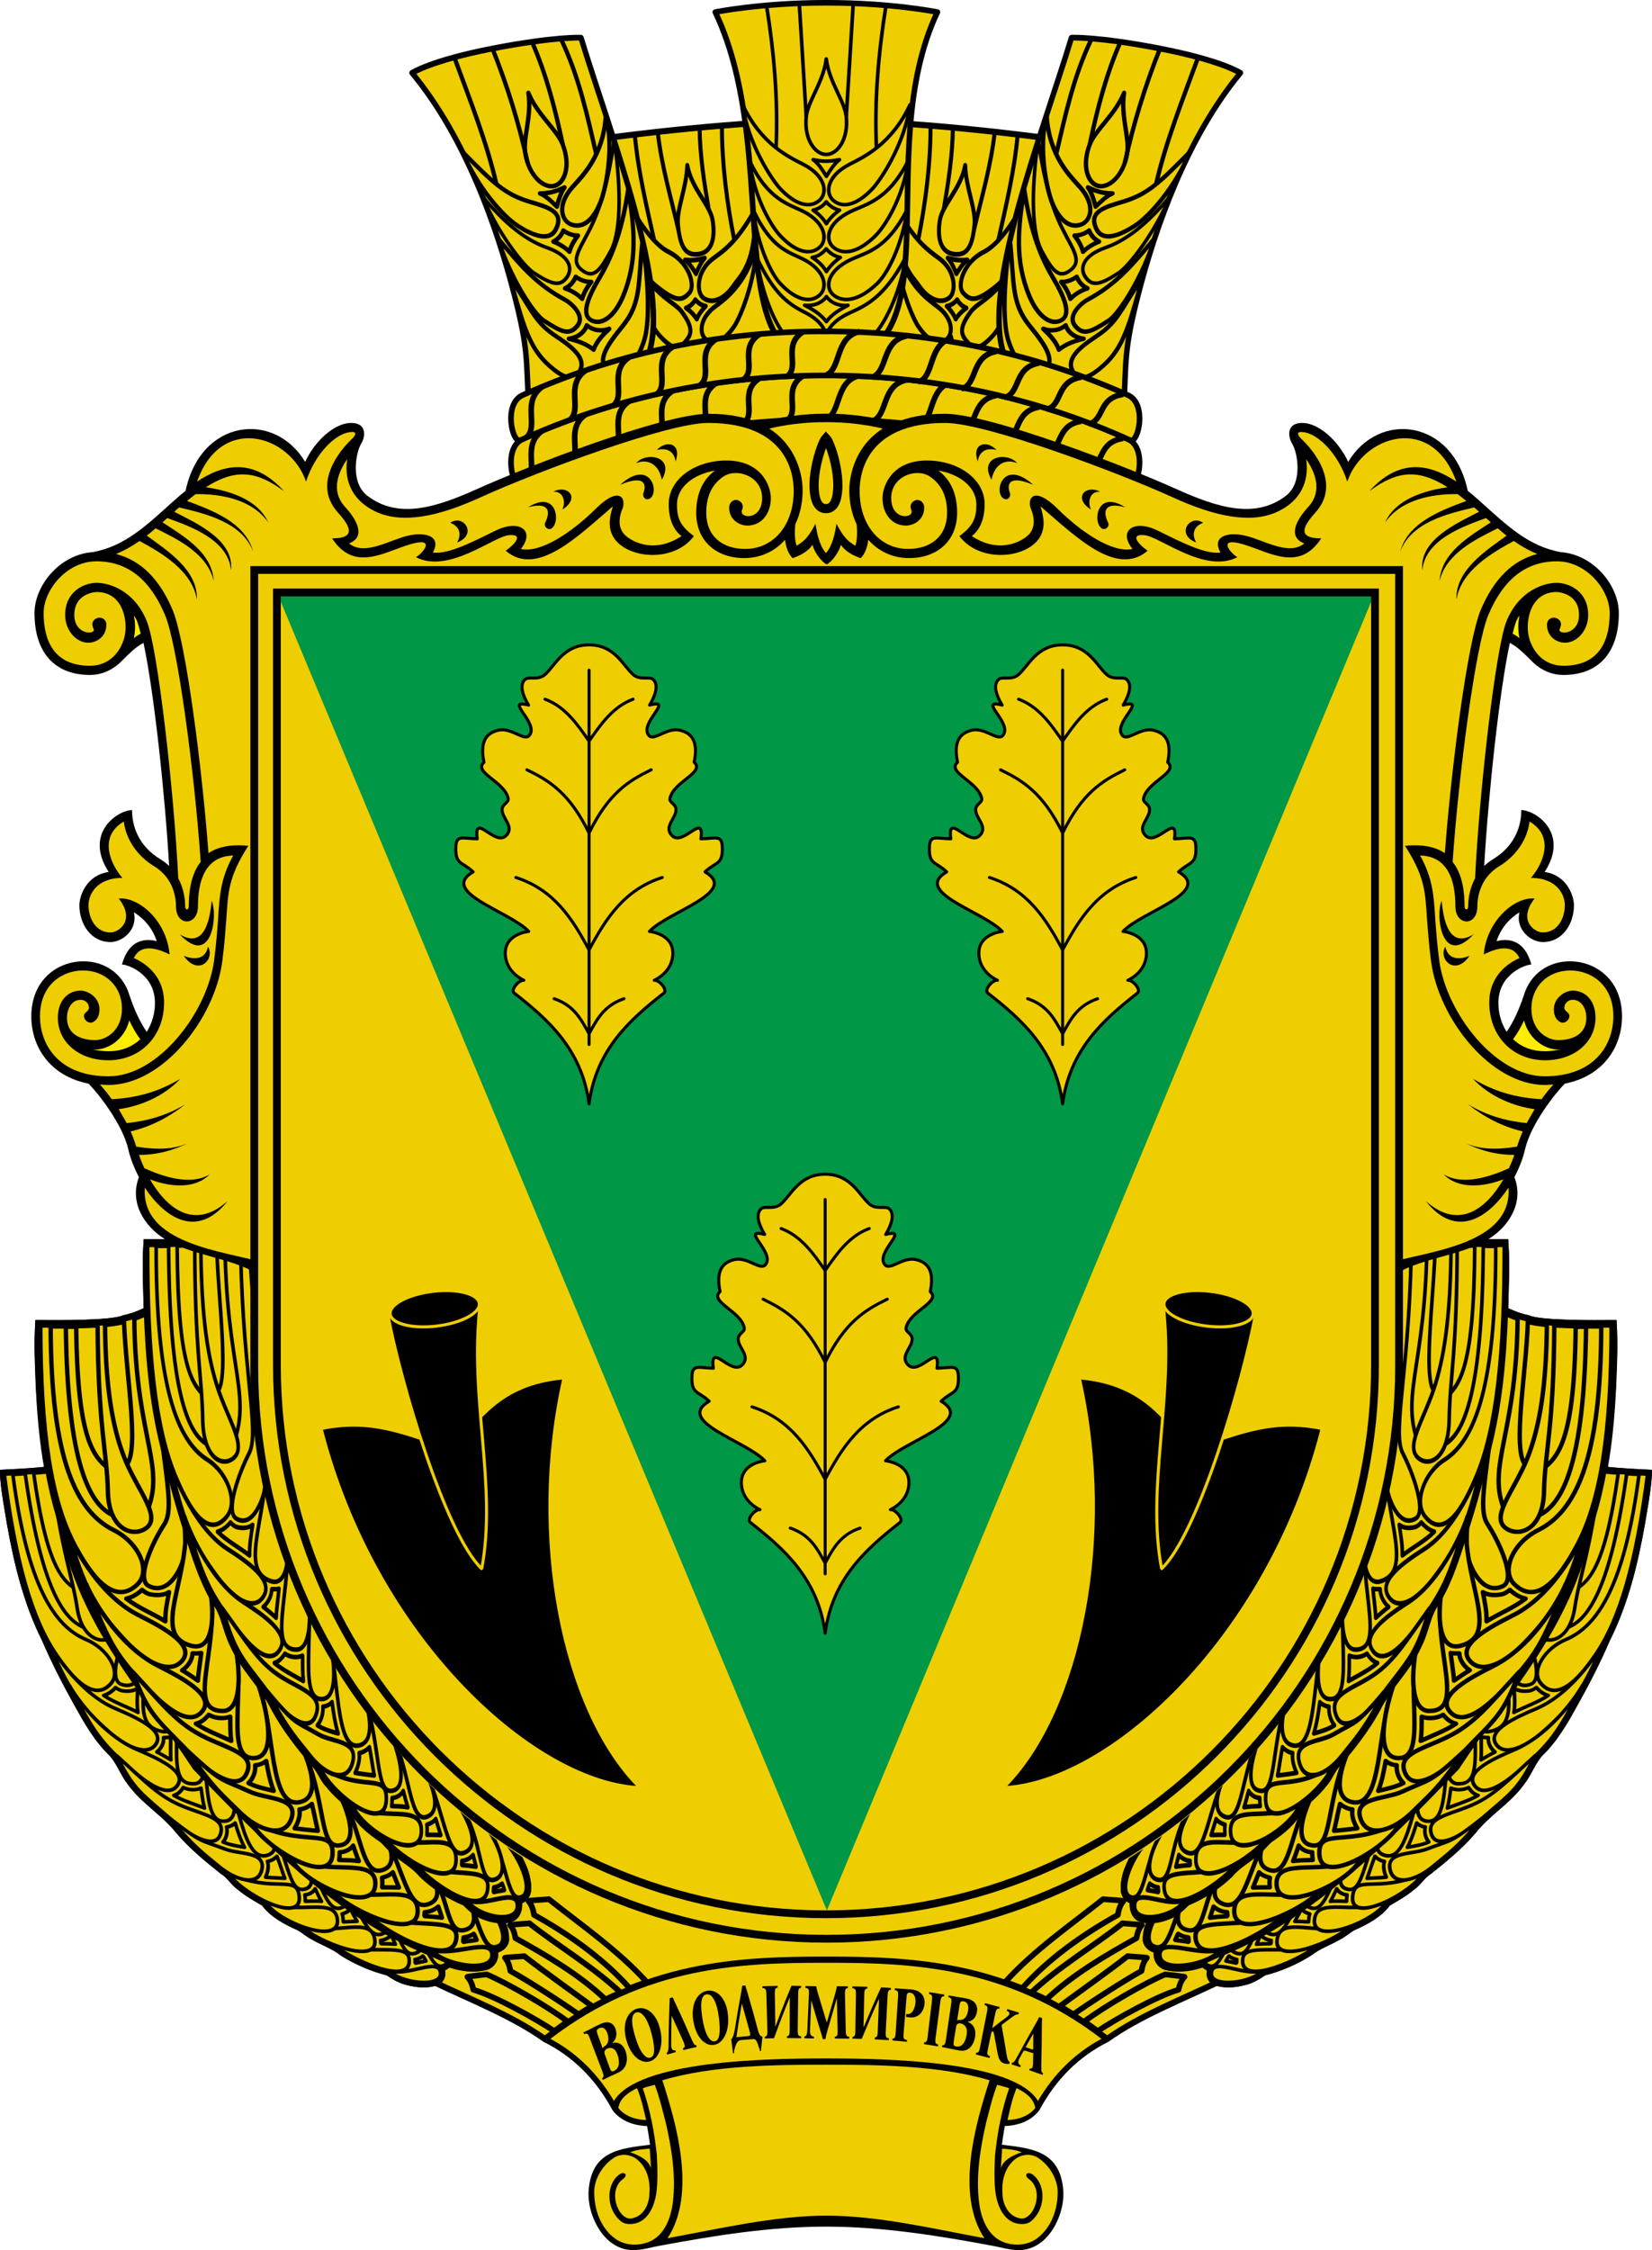 <?xml version="1.0" encoding="UTF-8"?>
<svg width="661.11" height="900" version="1.1" viewBox="0 0 174.92 238.13" xmlns="http://www.w3.org/2000/svg" xmlns:xlink="http://www.w3.org/1999/xlink">
 <style>.measure-arrow
{
}
.measure-label
{

}
.measure-line
{
}</style>
 <g transform="matrix(1.125 0 0 1.125 -.003 -.001)">
  <path d="m46.38 172.65-5.876 13.644c-8e-3 0.038-0.008 0.076-0.002 0.114-0.006 0.033-0.007 0.068-0.002 0.101 0.019 0.033 0.045 0.062 0.076 0.085 0.018 0.029 0.041 0.055 0.069 0.077 0.004 3e-3 0.007 3e-3 0.011 5e-3 3.588 1.718 7.436 3.211 10.459 5.364 0.01 5e-3 0.02 8e-3 0.031 0.012 0.003 5e-3 0.006 8e-3 0.009 0.012 2.804 1.397 4.95 3.554 6.503 6.442 0.001 1.9e-4 0.002-1.8e-4 0.003 0 1.38e-4 3e-3 2.21e-4 4e-3 4.85e-4 6e-3 0.826 1.09 2.159 1.447 3.244 1.479 0.103 0.564 0.197 1.155 0.277 1.757-2.923 0.346-5.485 0.627-5.777 4.277-0.095 1.189 0.285 2.605 1.018 3.73 0.733 1.125 1.905 2.018 3.462 1.897 0.816-0.063 1.325-0.239 2.139-0.391 5.231-0.976 10.446-1.81 15.716-1.81s10.485 0.832 15.716 1.808c0.814 0.152 1.323 0.328 2.139 0.391 1.557 0.121 2.729-0.772 3.462-1.897 0.733-1.125 1.113-2.541 1.018-3.73-0.292-3.65-2.855-3.931-5.777-4.277 0.08-0.602 0.174-1.193 0.277-1.757 1.086-0.032 2.418-0.389 3.244-1.479 2.38e-4 -3e-3 2.29e-4 -4e-3 4.85e-4 -5e-3 9.15e-4 -1.7e-4 0.002 2.2e-4 0.003 0 1.553-2.888 3.698-5.045 6.503-6.442 3e-3 -4e-3 5e-3 -7e-3 8e-3 -0.012 0.011-4e-3 0.021-7e-3 0.031-0.012 3.024-2.153 6.872-3.646 10.459-5.364 4e-3 -3e-3 7e-3 -3e-3 0.011-5e-3 0.027-0.021 0.05-0.047 0.069-0.077 0.031-0.023 0.056-0.052 0.076-0.085 5e-3 -0.034 5e-3 -0.068-2e-3 -0.101 7e-3 -0.038 6e-3 -0.077-2e-3 -0.114l-5.875-13.641c-8.834 6.349-19.659 10.102-31.36 10.102-11.702 0-22.527-3.752-31.362-10.102z" style="-inkscape-stroke:none;color:#000000;fill-rule:evenodd;stroke-linecap:round;stroke-miterlimit:10.5;stroke-width:.242"/>
  <path d="m48.627 168.91-7.477 17.362c3.426 1.626 7.117 3.083 10.126 5.18 9.135-7.078 18.397-7.402 26.465-7.402 8.068 0 17.33 0.324 26.465 7.402 3.009-2.097 6.699-3.554 10.126-5.18l-7.477-17.362s-19.402 1.134-29.114 1.134-29.114-1.134-29.114-1.134z" style="-inkscape-stroke:none;color:#000000;fill-rule:evenodd;fill:#eece00;stroke-width:.915"/>
  <path id="e" d="m61.627 196.11c-0.006-5.6e-4 -0.013 3e-3 -0.017 5e-3v-2e-3c-0.363 0.109-0.783 0.182-1.109 0.329 0.696 2.015 1.094 4.127 1.321 6.243 0.058 1.252 0.117 2.521-0.068 3.765-0.196 1.055-0.665 2.237-1.751 2.642-0.541 0.166-1.217 0.206-1.652-0.225-1.105-0.972-1.353-2.852-0.403-4.008 0.211-0.215 0.541-0.568 0.868-0.408 0.225 0.259-0.132 0.492-0.318 0.631-0.812 0.735-0.727 2.054-0.186 2.922 0.261 0.415 0.723 0.82 1.248 0.646 1.039-0.219 1.559-1.346 1.564-2.326 0.091-1.094-0.174-2.281-1.002-3.053-0.62-0.632-1.679-0.781-2.409-0.247-0.964 0.664-1.669 1.763-1.777 2.938-0.069 1.716 0.536 3.586 1.972 4.623 0.993 0.716 2.389 0.717 3.457 0.169 1.281-0.716 1.792-2.23 1.968-3.604 0.299-2.515-0.115-5.054-0.674-7.503-0.314-1.185-0.592-2.389-1.028-3.534-0.001-1e-3 -0.003-2e-3 -0.005-2e-3zm-0.471 6.005c-0.543 0.049-1.196 0.072-1.844 0.346 0.747 0.227 1.888 0.771 1.972 1.611z" style="fill-rule:evenodd;fill:#eece00;stroke-width:.915"/>
  <path d="m78.03 184.63c8 6e-3 16.709 0.314 25.644 7.155-2.506 1.344-4.489 3.314-5.98 5.842-0.112-0.27-0.273-0.524-0.49-0.75-0.406-0.425-0.971-0.779-1.654-1.088-1.367-0.618-3.221-1.055-5.286-1.373-4.023-0.62-8.816-0.776-12.234-0.784v-4e-3z" style="-inkscape-stroke:none;color:#000000;fill-rule:evenodd;stroke-linecap:round;stroke-miterlimit:10.5;stroke-width:.242"/>
  <path id="b" d="m58.198 198.29c0.663 0.845 1.797 1.126 2.617 1.129-0.262-1.081-0.456-2.056-0.857-2.996-0.852 0.431-1.601 0.933-1.761 1.867z" style="fill-rule:evenodd;fill:#eece00;stroke-width:.915"/>
  <path d="m77.74 184.63c-8 0-17 0.314-25.934 7.155 2.506 1.344 4.488 3.314 5.979 5.842 2.308-3.804 14.403-3.997 19.955-3.997 5.553 2e-5 17.647 0.193 19.955 3.997 1.491-2.528 3.473-4.498 5.979-5.842-8.935-6.84-17.935-7.155-25.934-7.155z" style="-inkscape-stroke:none;color:#000000;fill-rule:evenodd;fill:#eece00;stroke-linecap:round;stroke-miterlimit:10.5;stroke-width:.242"/>
  <path d="m77.74 194.22c-4.756 0-10.682 0.058-15.399 1.463 1.287 3.984 3.256 10.664 0.49 14.855 4.853-0.889 10.155-2.12 14.91-2.12 4.931 0 10.058 1.23 14.91 2.12-2.766-4.191-0.797-10.871 0.49-14.855-4.717-1.405-10.643-1.463-15.399-1.463z" style="-inkscape-stroke:none;color:#000000;fill-rule:evenodd;fill:#eece00;stroke-linecap:round;stroke-miterlimit:10.5;stroke-width:.242"/>
  <use transform="matrix(-1,0,0,1,155.48,-1.0974e-6)" xlink:href="#c"/>
  <g id="c" transform="matrix(.242 0 0 .242 3.423 6.673)" style="fill:#eece00">
   <path d="m175.09 739.86c0.312 0.028-6.511 0.71-7.45 0.965 1.394 1.506 1.952 3.243 2.33 5.029 8.207 2.327 24.286 11.294 31.45 16.076 1.721-1.202 3.493-2.62 5.211-3.72-7.561-5.737-23.914-15.196-31.541-18.35z" style="fill-rule:evenodd;fill:#eece00;stroke-linecap:round;stroke-linejoin:round;stroke-miterlimit:10.5;stroke-width:2.2;stroke:#000"/>
   <path d="m189.77 732.78c0.31 0.041-6.538 0.43-7.488 0.645 1.32 1.564 1.793 3.323 2.083 5.123 7.346 4.079 19.3 11.837 26.514 16.869 1.835-1.084 3.447-2.195 5.277-3.172-7.667-5.634-19.626-14.097-26.386-19.465z" style="fill-rule:evenodd;fill:#eece00;stroke-linecap:round;stroke-linejoin:round;stroke-miterlimit:10.5;stroke-width:2.2;stroke:#000"/>
   <path d="m191.72 720.02c1.17-8e-4 -6.538 0.43-7.49 0.645 1.32 1.564 1.795 3.322 2.085 5.123 11.978 6.652 25.094 14.325 35.042 23.832 1.959-0.945 3.914-1.848 5.866-2.683-10.711-10.073-24.691-18.331-35.503-26.917z" style="fill-rule:evenodd;fill:#eece00;stroke-linecap:round;stroke-linejoin:round;stroke-miterlimit:10.5;stroke-width:2.2;stroke:#000"/>
   <path d="m199.29 710.63c0.329 0.044-6.923 0.459-7.928 0.686 1.397 1.66 1.9 3.526 2.207 5.438 13.587 7.566 27.092 17.084 37.184 28.518 2.208-0.869 4.409-1.675 6.606-2.424-10.97-12.2-25.709-22.378-38.068-32.218z" style="fill-rule:evenodd;fill:#eece00;stroke-linecap:round;stroke-linejoin:round;stroke-miterlimit:10.5;stroke-width:2.2;stroke:#000"/>
   <g transform="translate(756.71,-326.5)" style="fill:#eece00">
    <path d="m-566.19 1033.7 12.936 0.878" style="fill-rule:evenodd;fill:#eece00"/>
    <use transform="matrix(.816 -.046 .107 .825 -240.08 165.51)" style="fill:#eece00;stroke-width:1.942" xlink:href="#a"/>
    <g id="a" transform="translate(-759.15)" style="fill:#eece00;stroke-width:1.7">
     <path transform="translate(-8.942,333.76)" d="m60.713 471.62c-5.351 2.865-9.832 5.303-15.249 6.436-4.885 2.147-26.365 1.923-32.895 1.88-0.647 8.029-0.039 16.117 0.217 24.158 0.896 18.44 2.97 37.061 9.32 54.51 3.149 10.519 6.99 20.809 11.275 30.916 3.528 8.606 7.28 17.313 13.455 24.402 3.131 4.206 4.089 9.575 6.924 13.971 5.184 9.106 14.271 15.082 19.855 23.904 5.208 7.481 11.808 13.853 18.42 20.074 2.977 2.063 4.284 5.63 7.1 7.881 3.136 3.162 6.912 5.556 10.529 8.086 3.341 5.68 9.229 9.209 14.916 12.213 2.224 1.446 4.004 3.507 6.356 4.816 4.109 2.846 8.87 4.698 12.541 8.164 6.178 4.576 13.124 8.086 20.439 10.41 2.628 2.078 5.406 4.077 8.688 5.012 4.37 1.403 9.243 2.078 13.703 0.77 2.594-0.898 3.769-3.983 2.672-6.412 2.048-0.069 4.362-1.379 4.619-3.639 0.233-5.134-2.812-9.748-5.76-13.705-2.906-3.826-6.949-6.815-11.473-8.342-3.733-3.251-7.13-7.226-12.057-8.697-1.541-0.155-2.77-0.977-3.799-2.119-4.364-4.378-8.822-8.903-14.559-11.457-1.795-1.321-2.723-3.587-4.334-5.156-3.661-4.444-7.925-8.498-13.139-11.047-2.04-2.072-3.112-4.945-4.941-7.221-2.447-3.853-5.878-6.937-9.191-9.984-3.358-5.692-6.612-11.498-10.883-16.584-2.089-2.921-5.56-4.932-6.342-8.658-2.281-6.364-5.403-12.383-8.898-18.15-2.557-6.501-4.264-13.49-8.492-19.199-2.084-3.379-2.198-7.531-3.647-11.182-1.632-5.607-4.247-10.846-6.301-16.287-1.462-8.921-2.569-17.914-3.898-26.861-2.376-17.014-4.444-34.134-4.301-51.342 0.047-1.147-1.998-3.199-0.868-1.56z" style="fill-rule:evenodd;fill:#eece00;stroke-linecap:square;stroke-miterlimit:10.5;stroke-width:3.3;stroke:#000"/>
     <g style="fill:#eece00;stroke-width:1.7">
      <path d="m180.91 1055.8c-5.987 0.831-6.612-15.252-14.119-24.096 10.182 0.902 23.388 22.811 14.119 24.096z" style="fill:#eece00;stroke-linecap:round;stroke-linejoin:round;stroke-miterlimit:10.5;stroke-width:1.7;stroke:#000"/>
      <path d="m168.59 1049.2c-7.358 1.247-5.125-14.933-15.408-26.791 11.214 0.943 27.026 24.822 15.408 26.791z" style="fill:#eece00;stroke-linecap:round;stroke-linejoin:round;stroke-miterlimit:10.5;stroke-width:1.7;stroke:#000"/>
      <path d="m155.99 1056.6c8.304 3.276 23.864-5.109 23.803 2.29-0.062 7.589-20.495 3.57-23.803-2.29z" style="fill-rule:evenodd;fill:#eece00;stroke-linecap:round;stroke-linejoin:round;stroke-miterlimit:10.5;stroke-width:1.7;stroke:#000"/>
      <path d="m131.63 1043.3c16.83 5.703 34.4 0.51 34.184 8.363-0.388 14.109-30.348-3.141-34.184-8.363z" style="fill-rule:evenodd;fill:#eece00;stroke-linecap:round;stroke-linejoin:round;stroke-miterlimit:10.5;stroke-width:1.7;stroke:#000"/>
      <path d="m155.79 1038.7c-9.416 4.66-10.321-14.758-19.738-29.547 9.168 2.445 29.458 24.737 19.738 29.547z" style="fill:#eece00;stroke-linecap:round;stroke-linejoin:round;stroke-miterlimit:10.5;stroke-width:1.7;stroke:#000"/>
      <path d="m117.08 1033.6c15.855 5.079 33.315-3.268 33.659 7.897 0.396 12.871-27.753-0.603-33.659-7.897z" style="fill-rule:evenodd;fill:#eece00;stroke-linecap:round;stroke-linejoin:round;stroke-miterlimit:10.5;stroke-width:1.7;stroke:#000"/>
      <path d="m137.86 1025.5c-9.678 4.417-8.306-17.067-18.951-32.442 9.798 2.897 28.817 27.939 18.951 32.442z" style="fill:#eece00;stroke-linecap:round;stroke-linejoin:round;stroke-miterlimit:10.5;stroke-width:1.7;stroke:#000"/>
      <path d="m101.47 1021c13.512 7.596 33.176-0.85 32.811 10.314-0.421 12.87-30.03-1.453-32.811-10.314z" style="fill-rule:evenodd;fill:#eece00;stroke-linecap:round;stroke-linejoin:round;stroke-miterlimit:10.5;stroke-width:1.7;stroke:#000"/>
      <path d="m121.45 1016c-9.931 3.046-5.372-17.698-16.554-39.852 9.11 4.627 26.922 36.672 16.554 39.852z" style="fill:#eece00;stroke-linecap:round;stroke-linejoin:round;stroke-miterlimit:10.5;stroke-width:1.7;stroke:#000"/>
      <path d="m86.133 1007.1c20.047 10.535 32.096 1.525 31.49 12.678-0.721 13.264-28.126-3.811-31.49-12.678z" style="fill-rule:evenodd;fill:#eece00;stroke-linecap:round;stroke-linejoin:round;stroke-miterlimit:10.5;stroke-width:1.7;stroke:#000"/>
      <path d="m105.35 999.3c-12.591 3.374-9.805-27.705-16.622-45.738 10.768 8.732 29.503 42.287 16.622 45.738z" style="fill:#eece00;stroke-linecap:round;stroke-linejoin:round;stroke-miterlimit:10.5;stroke-width:1.7;stroke:#000"/>
      <path d="m87.244 982.29c-12.653 0.746-1.828-29.851-8.904-50.13 8.543 10.46 21.848 49.367 8.904 50.13z" style="fill:#eece00;stroke-linecap:round;stroke-linejoin:round;stroke-miterlimit:10.5;stroke-width:1.7;stroke:#000"/>
      <path d="m74.935 963.99c-15.516 0 0.527-26.577-5.628-52.209 9.967 11.741 17.767 52.209 5.628 52.209z" style="fill:#eece00;stroke-linecap:round;stroke-linejoin:round;stroke-miterlimit:10.5;stroke-width:1.7;stroke:#000"/>
      <path d="m17.928 814.04c-1.339 0.047-2.683 0.067-4.027 0.086 0.502 53.86 9.145 70.075 18.891 74.021l1.254-16.342c-8.267-4.663-15.649-9.91-16.117-57.766z" style="fill-rule:evenodd;fill:#eece00;stroke-linecap:round;stroke-linejoin:round;stroke-miterlimit:10.5;stroke-width:1.7;stroke:#000"/>
      <path d="m8.01 814.15c0 52.442 10.18 72.416 24.531 79.545 9.622 4.78 14.711 15.72 9.196 21.08-10.043 9.761-19.799-6.866-23.938-14.39-9.831-17.869-13.816-45.358-13.816-86.235z" style="fill-rule:evenodd;fill:#eece00;stroke-linecap:round;stroke-linejoin:round;stroke-miterlimit:10.5;stroke-width:1.7;stroke:#000"/>
      <path d="m51.893 806.02c-1.33 0.731-2.671 1.376-4.016 1.982 0.247 51.065 9.836 75.064 4.354 83.361-4.632 7.011-11.266 21.548-5.982 24.088 8.177 3.93 13.468-8.09 14.143-13.91-0.325-37.124-8.299-66.258-8.498-95.521z" style="fill-rule:evenodd;fill:#eece00;stroke-linecap:round;stroke-linejoin:round;stroke-miterlimit:10.5;stroke-width:1.7;stroke:#000"/>
      <path d="m40.523 810.76c-1.328 0.399-2.663 0.743-4.002 1.055 0.571 22.279 7.382 56.368-0.854 57.578l7.129 22.148c12.573-20.935-1.944-29.898-2.273-80.781z" style="fill-rule:evenodd;fill:#eece00;stroke-linecap:round;stroke-linejoin:round;stroke-miterlimit:10.5;stroke-width:1.7;stroke:#000"/>
      <path d="m29.146 813.15c-0.96 0.128-1.923 0.242-2.887 0.34 0.164 39.956 3.649 49.507 4 65.168 0.318 14.201 8.872 17.651 14.109 14.75 7.64-4.232-2.451-14.642-7.648-27.746-4.85-12.229-7.409-28.193-7.574-52.512z" style="fill-rule:evenodd;fill:#eece00;stroke-linecap:round;stroke-linejoin:round;stroke-miterlimit:10.5;stroke-width:1.7;stroke:#000"/>
      <path d="m62.784 938.66c-17.059-4.359 1.115-27.597-2.75-52.912 11.617 22.566 15.801 56.247 2.75 52.912z" style="fill:#eece00;stroke-linecap:round;stroke-linejoin:round;stroke-miterlimit:10.5;stroke-width:1.7;stroke:#000"/>
      <path d="m42.106 926.7c9.598 4.827 22.005 11.443 17.195 17.554-4.709 5.983-14.2 0.799-21.409-6.682-13.215-13.714-16.792-21.766-23.615-44.051 0.919 2.63 11.122 24.777 27.828 33.178z" style="fill-rule:evenodd;fill:#eece00;stroke-linecap:round;stroke-linejoin:round;stroke-miterlimit:10.5;stroke-width:1.7;stroke:#000"/>
      <path d="m49.86 946.46c9.598 4.827 22.005 11.443 17.195 17.554-4.709 5.983-13.222-0.31-20.43-7.79-13.215-13.714-15.751-17.921-24.748-41.394 0.919 2.63 11.276 23.229 27.983 31.63z" style="fill-rule:evenodd;fill:#eece00;stroke-linecap:round;stroke-linejoin:round;stroke-miterlimit:10.5;stroke-width:1.7;stroke:#000"/>
      <path d="m68.469 974.42c9.705 4.609 19.405 6.537 15.592 14.122-3.491 6.943-14.462-0.361-21.67-7.842-13.215-13.714-16.423-15.135-22.43-31.818 11.608 12.447 17.009 20.077 28.508 25.538z" style="fill-rule:evenodd;fill:#eece00;stroke-linecap:round;stroke-linejoin:round;stroke-miterlimit:10.5;stroke-width:1.7;stroke:#000"/>
      <path d="m85.494 995.37c6.724 3.066 19.232 2.054 16.045 10.718-2.807 7.631-12.851 4.389-20.197-2.956-6.053-6.053-10.221-8.98-19.849-23.36 13.583 12.47 12.418 10.317 24.001 15.599z" style="fill-rule:evenodd;fill:#eece00;stroke-linecap:round;stroke-linejoin:round;stroke-miterlimit:10.5;stroke-width:1.7;stroke:#000"/>
      <path d="m43.446 916.99c-1.678 1.592-3.743 2.827-6.016 3.325 4.657 3.605 10.208 5.754 15.196 8.832-0.145-3.834 0.715-7.685 1.418-11.36-2.235 1.387-5.029 1.293-7.521 0.831-1.119-0.313-2.122-0.947-2.971-1.73z" style="fill-rule:evenodd;fill:#eece00;stroke-linecap:round;stroke-linejoin:round;stroke-miterlimit:10.5;stroke-width:1.7;stroke:#000"/>
      <path d="m66.566 941.43c-1.096 0.27-2.342 0.173-3.382 0.167-0.092 2.71-1.897 5.157-4.051 6.571 2.108 1.186 4.32 2.795 6.156 4.04 0.165-3.609 0.939-7.244 1.278-10.778z" style="fill-rule:evenodd;fill:#eece00;stroke-linecap:round;stroke-linejoin:round;stroke-miterlimit:10.5;stroke-width:1.7;stroke:#000"/>
      <path d="m69.404 965.55c-1.267 1.546-2.92 2.941-4.918 3.373 4.286 2.807 9.125 4.577 13.761 6.699-0.431-3.102-0.384-6.369-0.413-9.409-2.708 0.933-5.865 0.661-8.363-0.751z" style="fill-rule:evenodd;fill:#eece00;stroke-linecap:round;stroke-linejoin:round;stroke-miterlimit:10.5;stroke-width:1.7;stroke:#000"/>
      <path d="m91.698 983.54c-1.189 0.924-2.666 1.449-4.164 1.544 0.25 2.559-0.757 5.142-2.596 6.923 3.088 1.551 6.481 2.247 9.818 3.032-1.462-3.73-2.238-7.685-2.902-11.622z" style="fill-rule:evenodd;fill:#eece00;stroke-linecap:round;stroke-linejoin:round;stroke-miterlimit:10.5;stroke-width:1.7;stroke:#000"/>
      <path d="m109.59 1000.1c-1.339 1.163-3.127 1.99-4.825 2.151 0.467 2.569-0.646 5.358-1.879 7.344 2.999 0.437 6.022 0.656 9.032 0.993-0.854-3.48-1.449-7.004-2.328-10.488z" style="fill-rule:evenodd;fill:#eece00;stroke-linecap:round;stroke-linejoin:round;stroke-miterlimit:10.5;stroke-width:1.7;stroke:#000"/>
      <path d="m125.67 1016.3c-1.23 1.641-3.236 2.542-5.264 2.592 0.031 0.991-0.049 2.129-0.201 3.016 2.501 0.077 5.128 0.063 7.655 0.437-0.848-1.968-1.518-4.019-2.19-6.045z" style="fill-rule:evenodd;fill:#eece00;stroke-linecap:round;stroke-linejoin:round;stroke-miterlimit:10.5;stroke-width:1.7;stroke:#000"/>
      <path d="m140.97 1026.8c-1.089 1.106-2.757 1.652-4.104 2.011 0.226 1.227 0.168 2.49 0.069 3.727 2.177 0.01 4.355-0.01 6.531 0.086-0.828-1.965-1.616-3.946-2.382-5.936z" style="fill-rule:evenodd;fill:#eece00;stroke-linecap:round;stroke-linejoin:round;stroke-miterlimit:10.5;stroke-width:1.7;stroke:#000"/>
      <path d="m158.68 1040.1c-1.443 1.247-3.32 1.971-5.216 2.102 0.137 0.604-0.52 1.788 0.489 1.571 2.088 0.119 4.174 0.299 6.247 0.581-0.486-1.444-0.955-2.893-1.423-4.343z" style="fill-rule:evenodd;fill:#eece00;stroke-linecap:round;stroke-linejoin:round;stroke-miterlimit:10.5;stroke-width:1.7;stroke:#000"/>
      <path d="m172.53 1050.6c-1.159 0.811-2.543 1.28-3.95 1.398 0.131 0.721-0.701 2.186 0.592 1.623 1.459-0.26 3.179-0.365 4.501-0.653-0.407-0.718-0.696-1.904-1.143-2.368z" style="fill-rule:evenodd;fill:#eece00;stroke-linecap:round;stroke-linejoin:round;stroke-miterlimit:10.5;stroke-width:1.7;stroke:#000"/>
     </g>
    </g>
    <use transform="matrix(.822 0 -.003 1.05 -90.232 -72.046)" style="display:none;fill:#eece00;stroke-width:1.722" xlink:href="#a"/>
    <path d="m-566.19 1033.7 12.936 0.878" style="fill-rule:evenodd;fill:#eece00"/>
    <use transform="matrix(.816 -.046 .107 .825 -240.08 165.51)" style="fill:#eece00;stroke-width:1.942" xlink:href="#a"/>
    <g transform="translate(-759.15)" style="fill:#eece00;stroke-width:1.7">
     <path transform="translate(-8.942,333.76)" d="m60.713 471.62c-5.351 2.865-9.832 5.303-15.249 6.436-4.885 2.147-26.365 1.923-32.895 1.88-0.628 25.851 1.812 56.839 9.537 78.668 7.52 38.114 32.339 63.906 51.509 93.193 26.711 27.886 56.219 57.644 90.3 71.644 7.451 3.061 15.18 7.77 22.39 5.781 2.594-0.898 3.769-3.983 2.672-6.412 2.048-0.069 4.362-1.379 4.619-3.639-0.763-9.958-9.582-17.366-17.233-22.047-54.224-33.175-83.899-86.251-106.58-145.74-11.117-23.117-7.415-57.386-9.067-79.763z" style="fill-rule:evenodd;fill:#eece00;stroke-linecap:square;stroke-miterlimit:10.5;stroke-width:3.3;stroke:#000"/>
     <g style="fill:#eece00;stroke-width:1.7">
      <path d="m180.91 1055.8c-5.987 0.831-6.612-15.252-14.119-24.096 10.182 0.902 23.388 22.811 14.119 24.096z" style="fill:#eece00;stroke-linecap:round;stroke-linejoin:round;stroke-miterlimit:10.5;stroke-width:1.7;stroke:#000"/>
      <path d="m168.59 1049.2c-7.358 1.247-5.125-14.933-15.408-26.791 11.214 0.943 27.026 24.822 15.408 26.791z" style="fill:#eece00;stroke-linecap:round;stroke-linejoin:round;stroke-miterlimit:10.5;stroke-width:1.7;stroke:#000"/>
      <path d="m155.99 1056.6c8.304 3.276 23.864-5.109 23.803 2.29-0.062 7.589-20.495 3.57-23.803-2.29z" style="fill-rule:evenodd;fill:#eece00;stroke-linecap:round;stroke-linejoin:round;stroke-miterlimit:10.5;stroke-width:1.7;stroke:#000"/>
      <path d="m131.63 1043.3c16.83 5.703 34.4 0.51 34.184 8.363-0.388 14.109-30.348-3.141-34.184-8.363z" style="fill-rule:evenodd;fill:#eece00;stroke-linecap:round;stroke-linejoin:round;stroke-miterlimit:10.5;stroke-width:1.7;stroke:#000"/>
      <path d="m155.79 1038.7c-9.416 4.66-10.321-14.758-19.738-29.547 9.168 2.445 29.458 24.737 19.738 29.547z" style="fill:#eece00;stroke-linecap:round;stroke-linejoin:round;stroke-miterlimit:10.5;stroke-width:1.7;stroke:#000"/>
      <path d="m117.08 1033.6c15.855 5.079 33.315-3.268 33.659 7.897 0.396 12.871-27.753-0.603-33.659-7.897z" style="fill-rule:evenodd;fill:#eece00;stroke-linecap:round;stroke-linejoin:round;stroke-miterlimit:10.5;stroke-width:1.7;stroke:#000"/>
      <path d="m137.86 1025.5c-9.678 4.417-8.306-17.067-18.951-32.442 9.798 2.897 28.817 27.939 18.951 32.442z" style="fill:#eece00;stroke-linecap:round;stroke-linejoin:round;stroke-miterlimit:10.5;stroke-width:1.7;stroke:#000"/>
      <path d="m101.47 1021c13.512 7.596 33.176-0.85 32.811 10.314-0.421 12.87-30.03-1.453-32.811-10.314z" style="fill-rule:evenodd;fill:#eece00;stroke-linecap:round;stroke-linejoin:round;stroke-miterlimit:10.5;stroke-width:1.7;stroke:#000"/>
      <path d="m121.45 1016c-9.931 3.046-5.372-17.698-16.554-39.852 9.11 4.627 26.922 36.672 16.554 39.852z" style="fill:#eece00;stroke-linecap:round;stroke-linejoin:round;stroke-miterlimit:10.5;stroke-width:1.7;stroke:#000"/>
      <path d="m86.133 1007.1c20.047 10.535 32.096 1.525 31.49 12.678-0.721 13.264-28.126-3.811-31.49-12.678z" style="fill-rule:evenodd;fill:#eece00;stroke-linecap:round;stroke-linejoin:round;stroke-miterlimit:10.5;stroke-width:1.7;stroke:#000"/>
      <path d="m105.35 999.3c-12.591 3.374-9.805-27.705-16.622-45.738 10.768 8.732 29.503 42.287 16.622 45.738z" style="fill:#eece00;stroke-linecap:round;stroke-linejoin:round;stroke-miterlimit:10.5;stroke-width:1.7;stroke:#000"/>
      <path d="m87.244 982.29c-12.653 0.746-1.828-29.851-8.904-50.13 8.543 10.46 21.848 49.367 8.904 50.13z" style="fill:#eece00;stroke-linecap:round;stroke-linejoin:round;stroke-miterlimit:10.5;stroke-width:1.7;stroke:#000"/>
      <path d="m74.935 963.99c-15.516 0 0.527-26.577-5.628-52.209 9.967 11.741 17.767 52.209 5.628 52.209z" style="fill:#eece00;stroke-linecap:round;stroke-linejoin:round;stroke-miterlimit:10.5;stroke-width:1.7;stroke:#000"/>
      <path d="m13.906 814.67c0.603 53.032 9.203 69.56 18.886 73.48l1.254-16.342c-8.267-4.663-15.637-9.312-16.105-57.168z" style="fill-rule:evenodd;fill:#eece00;stroke-linecap:round;stroke-linejoin:round;stroke-miterlimit:10.5;stroke-width:1.7;stroke:#000"/>
      <path d="m8.01 814.15c0 52.442 10.18 72.416 24.531 79.545 9.622 4.78 14.711 15.72 9.196 21.08-10.043 9.761-19.799-6.866-23.938-14.39-9.831-17.869-13.816-45.358-13.816-86.235z" style="fill-rule:evenodd;fill:#eece00;stroke-linecap:round;stroke-linejoin:round;stroke-miterlimit:10.5;stroke-width:1.7;stroke:#000"/>
      <path d="m51.893 806.02c-1.33 0.731-2.671 1.376-4.016 1.982 0.247 51.065 9.836 75.064 4.354 83.361-4.632 7.011-11.266 21.548-5.982 24.088 8.177 3.93 13.468-8.09 14.143-13.91-0.225-37.03-8.242-66.358-8.498-95.521z" style="fill-rule:evenodd;fill:#eece00;stroke-linecap:round;stroke-linejoin:round;stroke-miterlimit:10.5;stroke-width:1.7;stroke:#000"/>
      <path d="m40.523 810.76c-1.328 0.399-2.663 0.743-4.002 1.055 0.571 22.279 7.382 56.368-0.854 57.578l7.129 22.148c12.573-20.935-1.944-29.898-2.273-80.781z" style="fill-rule:evenodd;fill:#eece00;stroke-linecap:round;stroke-linejoin:round;stroke-miterlimit:10.5;stroke-width:1.7;stroke:#000"/>
      <path d="m29.146 813.15c-0.96 0.128-1.923 0.242-2.887 0.34 0.164 39.956 3.649 49.507 4 65.168 0.318 14.201 8.872 17.651 14.109 14.75 7.64-4.232-2.451-14.642-7.648-27.746-4.85-12.229-7.409-28.193-7.574-52.512z" style="fill-rule:evenodd;fill:#eece00;stroke-linecap:round;stroke-linejoin:round;stroke-miterlimit:10.5;stroke-width:1.7;stroke:#000"/>
      <path d="m62.784 938.66c-17.059-4.359 1.115-27.597-2.75-52.912 11.617 22.566 15.801 56.247 2.75 52.912z" style="fill:#eece00;stroke-linecap:round;stroke-linejoin:round;stroke-miterlimit:10.5;stroke-width:1.7;stroke:#000"/>
      <path d="m42.106 926.7c9.598 4.827 22.005 11.443 17.195 17.554-4.709 5.983-14.2 0.799-21.409-6.682-13.215-13.714-16.792-21.766-23.615-44.051 0.919 2.63 11.122 24.777 27.828 33.178z" style="fill-rule:evenodd;fill:#eece00;stroke-linecap:round;stroke-linejoin:round;stroke-miterlimit:10.5;stroke-width:1.7;stroke:#000"/>
      <path d="m49.86 946.46c9.598 4.827 22.005 11.443 17.195 17.554-4.709 5.983-13.222-0.31-20.43-7.79-13.215-13.714-15.751-17.921-24.748-41.394 0.919 2.63 11.276 23.229 27.983 31.63z" style="fill-rule:evenodd;fill:#eece00;stroke-linecap:round;stroke-linejoin:round;stroke-miterlimit:10.5;stroke-width:1.7;stroke:#000"/>
      <path d="m68.469 974.42c9.705 4.609 19.405 6.537 15.592 14.122-3.491 6.943-14.462-0.361-21.67-7.842-13.215-13.714-16.423-15.135-22.43-31.818 11.608 12.447 17.009 20.077 28.508 25.538z" style="fill-rule:evenodd;fill:#eece00;stroke-linecap:round;stroke-linejoin:round;stroke-miterlimit:10.5;stroke-width:1.7;stroke:#000"/>
      <path d="m85.494 995.37c6.724 3.066 19.232 2.054 16.045 10.718-2.807 7.631-12.851 4.389-20.197-2.956-6.053-6.053-10.221-8.98-19.849-23.36 13.583 12.47 12.418 10.317 24.001 15.599z" style="fill-rule:evenodd;fill:#eece00;stroke-linecap:round;stroke-linejoin:round;stroke-miterlimit:10.5;stroke-width:1.7;stroke:#000"/>
      <path d="m43.446 916.99c-1.678 1.592-3.743 2.827-6.016 3.325 4.657 3.605 10.208 5.754 15.196 8.832-0.145-3.834 0.715-7.685 1.418-11.36-2.235 1.387-5.029 1.293-7.521 0.831-1.119-0.313-2.122-0.947-2.971-1.73z" style="fill-rule:evenodd;fill:#eece00;stroke-linecap:round;stroke-linejoin:round;stroke-miterlimit:10.5;stroke-width:1.7;stroke:#000"/>
      <path d="m66.566 941.43c-1.096 0.27-2.342 0.173-3.382 0.167-0.092 2.71-1.897 5.157-4.051 6.571 2.108 1.186 4.32 2.795 6.156 4.04 0.165-3.609 0.939-7.244 1.278-10.778z" style="fill-rule:evenodd;fill:#eece00;stroke-linecap:round;stroke-linejoin:round;stroke-miterlimit:10.5;stroke-width:1.7;stroke:#000"/>
      <path d="m69.404 965.55c-1.267 1.546-2.92 2.941-4.918 3.373 4.286 2.807 9.125 4.577 13.761 6.699-0.431-3.102-0.384-6.369-0.413-9.409-2.708 0.933-5.865 0.661-8.363-0.751z" style="fill-rule:evenodd;fill:#eece00;stroke-linecap:round;stroke-linejoin:round;stroke-miterlimit:10.5;stroke-width:1.7;stroke:#000"/>
      <path d="m91.698 983.54c-1.189 0.924-2.666 1.449-4.164 1.544 0.25 2.559-0.757 5.142-2.596 6.923 3.088 1.551 6.481 2.247 9.818 3.032-1.462-3.73-2.238-7.685-2.902-11.622z" style="fill-rule:evenodd;fill:#eece00;stroke-linecap:round;stroke-linejoin:round;stroke-miterlimit:10.5;stroke-width:1.7;stroke:#000"/>
      <path d="m109.59 1000.1c-1.339 1.163-3.127 1.99-4.825 2.151 0.467 2.569-0.646 5.358-1.879 7.344 2.999 0.437 6.022 0.656 9.032 0.993-0.854-3.48-1.449-7.004-2.328-10.488z" style="fill-rule:evenodd;fill:#eece00;stroke-linecap:round;stroke-linejoin:round;stroke-miterlimit:10.5;stroke-width:1.7;stroke:#000"/>
      <path d="m125.67 1016.3c-1.23 1.641-3.236 2.542-5.264 2.592 0.031 0.991-0.049 2.129-0.201 3.016 2.501 0.077 5.128 0.063 7.655 0.437-0.848-1.968-1.518-4.019-2.19-6.045z" style="fill-rule:evenodd;fill:#eece00;stroke-linecap:round;stroke-linejoin:round;stroke-miterlimit:10.5;stroke-width:1.7;stroke:#000"/>
      <path d="m140.97 1026.8c-1.089 1.106-2.757 1.652-4.104 2.011 0.226 1.227 0.168 2.49 0.069 3.727 2.177 0.01 4.355-0.01 6.531 0.086-0.828-1.965-1.616-3.946-2.382-5.936z" style="fill-rule:evenodd;fill:#eece00;stroke-linecap:round;stroke-linejoin:round;stroke-miterlimit:10.5;stroke-width:1.7;stroke:#000"/>
      <path d="m158.68 1040.1c-1.443 1.247-3.32 1.971-5.216 2.102 0.137 0.604-0.52 1.788 0.489 1.571 2.088 0.119 4.174 0.299 6.247 0.581-0.486-1.444-0.955-2.893-1.423-4.343z" style="fill-rule:evenodd;fill:#eece00;stroke-linecap:round;stroke-linejoin:round;stroke-miterlimit:10.5;stroke-width:1.7;stroke:#000"/>
      <path d="m172.53 1050.6c-1.159 0.811-2.543 1.28-3.95 1.398 0.131 0.721-0.701 2.186 0.592 1.623 1.459-0.26 3.179-0.365 4.501-0.653-0.407-0.718-0.696-1.904-1.143-2.368z" style="fill-rule:evenodd;fill:#eece00;stroke-linecap:round;stroke-linejoin:round;stroke-miterlimit:10.5;stroke-width:1.7;stroke:#000"/>
     </g>
    </g>
    <use transform="matrix(.822 0 -.003 1.05 -90.232 -72.046)" style="fill:#eece00;stroke-width:1.722" xlink:href="#a"/>
   </g>
  </g>
  <g transform="matrix(.915 0 0 .915 .843 5.76)">
   <g id="f" transform="matrix(.748 -.073 .062 .89 -162.13 34.258)" style="fill:#f8b106;stroke-width:.704;stroke:#000">
    <path d="m310.62-5.227c-6.72 0-11.764 0.176-11.764 0.176 4.379 9.208 3.324 21.039 4.717 28.57l17.768-0.693c-1.881-6.315-3.939-18.834 0.362-27.878 0 0-4.364-0.176-11.083-0.176z" style="fill-rule:evenodd;fill:#eece00;stroke-linejoin:round;stroke-miterlimit:5;stroke-width:.704;stroke:#000"/>
    <g style="stroke-width:.549">
     <path d="m313.06 5.559c-0.184-1.795-2.595-3.898-2.938-6.593-0.343 2.695-1.9 4.891-1.841 6.741 0.083 2.603 0.783 3.583 2.426 3.583 1.586 0 2.619-1.145 2.354-3.731z" style="fill-rule:evenodd;fill:#eece00;stroke-linejoin:round;stroke-miterlimit:5;stroke-width:.549;stroke:#000"/>
     <path d="m306.78 8.713c-1.868-0.975-3.885-3.571-5.802-7.66 1.264 9.552 2.414 10.479 4.561 12.051 1.898 1.39 2.692 1.315 3.683 0.494 0.879-0.728 0.255-3.478-2.442-4.886z" style="fill-rule:evenodd;fill:#eece00;stroke-linejoin:round;stroke-miterlimit:5;stroke-width:.549;stroke:#000"/>
     <path d="m307.95 15.681c-0.908-1.205-3.31-1.917-5.684-6.024-0.026 5.012 1.647 7.695 2.513 8.613 1.564 1.658 2.359 1.778 3.35 0.958 0.879-0.728 1.434-1.407-0.179-3.547z" style="fill-rule:evenodd;fill:#eece00;stroke-linejoin:round;stroke-miterlimit:5;stroke-width:.549;stroke:#000"/>
     <path d="m312.75 9.958c1.446-0.743 3.378-1.583 6.1-5.026-0.122 6.027-2.651 7.41-3.517 8.328-1.564 1.658-3.329 1.889-4.321 1.069-0.879-0.728-0.623-3.157 1.738-4.371z" style="fill-rule:evenodd;fill:#eece00;stroke-linejoin:round;stroke-miterlimit:5;stroke-width:.549;stroke:#000"/>
     <path d="m312.64 15.446c1.446-0.743 4.177-2.096 6.094-6.185-0.529 3.967-2.844 7.763-3.711 8.681-1.564 1.658-3.016 2.045-4.008 1.224-0.879-0.728-0.737-2.506 1.624-3.72z" style="fill-rule:evenodd;fill:#eece00;stroke-linejoin:round;stroke-miterlimit:5;stroke-width:.549;stroke:#000"/>
     <path d="m309.94 14.468c-0.327 0.437-0.82 0.739-1.351 0.858 0.54 0.365 1.025 0.844 1.364 1.394 0.33-0.559 0.848-1.031 1.347-1.392-0.532-0.118-1.04-0.453-1.36-0.86z" style="fill-rule:evenodd;fill:#eece00;stroke-linejoin:round;stroke-miterlimit:5;stroke-width:.549;stroke:#000"/>
     <path d="m308.92 9.796c0.54 0.365 1.025 1.165 1.364 1.714 0.33-0.559 0.848-1.352 1.347-1.713-0.956 0.167-1.95 0.151-2.711-0.002z" style="fill-rule:evenodd;fill:#eece00;stroke-linejoin:round;stroke-miterlimit:5;stroke-width:.549;stroke:#000"/>
     <path d="m304.89 7.23c-0.702-3.92-1.554-8.171-1.647-12.389" style="fill-rule:evenodd;fill:#eece00;stroke-linejoin:round;stroke-miterlimit:5;stroke-width:.549;stroke:#000"/>
     <path d="m308.32 6.392c-0.72-3.925-1.701-7.402-1.921-11.596" style="fill-rule:evenodd;fill:#eece00;stroke-linejoin:round;stroke-miterlimit:5;stroke-width:.549;stroke:#000"/>
     <path d="m312.63 4.252c-0.35-2.994-0.698-6.197-0.469-9.475" style="fill-rule:evenodd;fill:#eece00;stroke-linejoin:round;stroke-miterlimit:5;stroke-width:.549;stroke:#000"/>
     <path d="m315.83 8.073c-0.661-4.462-0.967-8.894-0.602-13.271" style="fill-rule:evenodd;fill:#eece00;stroke-linejoin:round;stroke-miterlimit:5;stroke-width:.549;stroke:#000"/>
    </g>
   </g>
   <use transform="matrix(-1,0,0,1,168.14,0)" style="fill:#eece00;stroke-width:.577;stroke:#000000" xlink:href="#f"/>
   <path d="m76.801 18.97c0.588 6.966 1.768 12.077 7.282 11.971 13.74-0.265 4.448-21.323 11.424-35.991 0 0-4.704-0.958-11.424-0.958-6.72 0-11.424 0.958-11.424 0.958 3.56 7.486 3.529 16.761 4.142 24.021" style="fill-rule:evenodd;fill:#eece00;stroke-linejoin:round;stroke-miterlimit:5;stroke-width:.577;stroke:#000"/>
   <path d="m86.132 5.705c-0.166-1.618-1.75-3.51-2.06-5.939-0.309 2.429-1.894 4.321-2.06 5.939-0.239 2.33 0.918 3.88 2.06 3.88s2.298-1.549 2.06-3.88z" style="fill-rule:evenodd;fill:#eece00;stroke-linejoin:round;stroke-miterlimit:5;stroke-width:.37;stroke:#000"/>
   <path d="m81.722 10.609c-1.446-0.743-4.335-2.048-6.252-6.136 0.529 3.967 3.002 7.714 3.868 8.633 1.564 1.658 3.016 2.045 4.008 1.224 0.879-0.728 0.737-2.506-1.624-3.72z" style="fill-rule:evenodd;fill:#eece00;stroke-linejoin:round;stroke-miterlimit:5;stroke-width:.37;stroke:#000"/>
   <path d="m81.722 15.446c-1.446-0.743-3.637-1.153-5.554-5.242 0.529 3.967 2.304 6.82 3.17 7.738 1.564 1.658 3.016 2.045 4.008 1.224 0.879-0.728 0.737-2.506-1.624-3.72z" style="fill-rule:evenodd;fill:#eece00;stroke-linejoin:round;stroke-miterlimit:5;stroke-width:.37;stroke:#000"/>
   <path d="m81.722 20.361c-1.446-0.743-3.268-1.025-5.185-5.114 0.529 3.967 1.935 6.691 2.802 7.609 1.564 1.658 3.016 2.045 4.008 1.224 0.879-0.728 0.737-2.506-1.624-3.72z" style="fill-rule:evenodd;fill:#eece00;stroke-linejoin:round;stroke-miterlimit:5;stroke-width:.37;stroke:#000"/>
   <path d="m81.962 25.865c-1.446-0.743-3.126-1.601-5.043-5.69 0.529 3.967 2.054 7.089 2.921 8.007 1.564 1.658 2.755 2.224 3.746 1.403 0.879-0.728 0.737-2.506-1.624-3.72z" style="fill-rule:evenodd;fill:#eece00;stroke-linejoin:round;stroke-miterlimit:5;stroke-width:.37;stroke:#000"/>
   <path d="m86.444 10.609c1.446-0.743 4.335-2.048 6.252-6.136-0.529 3.967-3.002 7.714-3.868 8.633-1.564 1.658-3.016 2.045-4.008 1.224-0.879-0.728-0.737-2.506 1.624-3.72z" style="fill-rule:evenodd;fill:#eece00;stroke-linejoin:round;stroke-miterlimit:5;stroke-width:.37;stroke:#000"/>
   <path d="m86.587 15.446c1.544-0.743 3.882-1.153 5.929-5.242-0.564 3.967-2.459 6.82-3.384 7.738-1.67 1.658-3.22 2.045-4.278 1.224-0.939-0.728-0.787-2.506 1.733-3.72z" style="fill-rule:evenodd;fill:#eece00;stroke-linejoin:round;stroke-miterlimit:5;stroke-width:.37;stroke:#000"/>
   <path d="m86.67 20.361c1.6-0.743 3.616-1.025 5.737-5.114-0.585 3.967-2.141 6.691-3.1 7.609-1.731 1.658-3.337 2.045-4.434 1.224-0.973-0.728-0.816-2.506 1.797-3.72z" style="fill-rule:evenodd;fill:#eece00;stroke-linejoin:round;stroke-miterlimit:5;stroke-width:.37;stroke:#000"/>
   <path d="m86.497 25.865c1.647-0.743 3.559-1.601 5.742-5.69-0.602 3.967-2.339 7.089-3.325 8.007-1.781 1.658-3.136 2.224-4.265 1.403-1.001-0.728-0.839-2.506 1.849-3.72z" style="fill-rule:evenodd;fill:#eece00;stroke-linejoin:round;stroke-miterlimit:5;stroke-width:.37;stroke:#000"/>
   <path d="m84.089 24.196c-0.492 0.714-1.406 0.995-2.24 0.891 0.838 0.419 1.662 0.924 2.232 1.686 0.565-0.759 1.394-1.252 2.221-1.679-0.838 0.1-1.711-0.202-2.213-0.898z" style="fill-rule:evenodd;fill:#eece00;stroke-linejoin:round;stroke-miterlimit:5;stroke-width:.37;stroke:#000"/>
   <path d="m84.066 19.288c-0.357 0.451-0.868 0.793-1.442 0.886 0.592 0.361 1.114 0.849 1.46 1.454 0.369-0.578 0.878-1.063 1.437-1.456-0.577-0.101-1.086-0.448-1.455-0.884z" style="fill-rule:evenodd;fill:#eece00;stroke-linejoin:round;stroke-miterlimit:5;stroke-width:.37;stroke:#000"/>
   <path d="m84.073 14.455c-0.327 0.437-0.82 0.739-1.351 0.858 0.54 0.365 1.025 0.844 1.364 1.394 0.33-0.559 0.848-1.031 1.347-1.392-0.532-0.118-1.04-0.453-1.36-0.86z" style="fill-rule:evenodd;fill:#eece00;stroke-linejoin:round;stroke-miterlimit:5;stroke-width:.37;stroke:#000"/>
   <path d="m82.723 10.122c0.54 0.365 1.025 1.165 1.364 1.714 0.33-0.559 0.848-1.352 1.347-1.713-1.19 0.231-1.822 0.18-2.711-0.002z" style="fill-rule:evenodd;fill:#eece00;stroke-linejoin:round;stroke-miterlimit:5;stroke-width:.37;stroke:#000"/>
   <path d="m78.911 8.906c0.221-4.883-0.201-9.766-0.985-14.649" style="fill-rule:evenodd;fill:#eece00;stroke-linejoin:round;stroke-miterlimit:5;stroke-width:.37;stroke:#000"/>
   <path d="m82.013 5.705-0.717-11.66" style="fill-rule:evenodd;fill:#eece00;stroke-linejoin:round;stroke-miterlimit:5;stroke-width:.37;stroke:#000"/>
   <path d="m89.234 8.906c-0.221-4.883 0.201-9.766 0.985-14.649" style="fill-rule:evenodd;fill:#eece00;stroke-linejoin:round;stroke-miterlimit:5;stroke-width:.37;stroke:#000"/>
   <path d="m86.132 5.705 0.717-11.66" style="fill-rule:evenodd;fill:#eece00;stroke-linejoin:round;stroke-miterlimit:5;stroke-width:.37;stroke:#000"/>
   <use transform="translate(0,4.525)" style="fill:#eece00;stroke-width:.577" xlink:href="#l"/>
   <g id="j" transform="matrix(.972 .049 0 1 -216.76 -11.77)" style="fill:#f8b106;stroke-width:.585;stroke:#000">
    <path d="m274.17-2.966c-6.538 1.554-8.503 2.925-8.503 2.925 5.614 6.32 8.963 15.29 10.848 22.367 1.509 5.663 1.204 6.579 1.505 11.368 0.124 1.969 3.66-1.684 6.2-2.354 2.137-0.62 5.811-1.843 6.427-3.53 2.499-6.851-3.938-22.421-7.106-32.352 0 0-2.748 0.002-9.371 1.576z" style="fill-rule:evenodd;fill:#eece00;stroke-linejoin:round;stroke-miterlimit:5;stroke-width:.585;stroke:#000"/>
    <path d="m279.97 17.226c-1.56-0.461-3.872-1.548-6.853-4.94 1.614 3.663 4.336 6.948 5.424 7.588 1.964 1.156 2.832 1.304 3.545 0.232 0.615-0.926 0.22-2.189-2.116-2.88z" style="fill-rule:evenodd;fill:#eece00;stroke-linejoin:round;stroke-miterlimit:5;stroke-width:.376;stroke:#000"/>
    <path d="m284.54 14.971c1.083-2.181 1.824-4.635 2.526-9.097 0.598 3.957 0.891 9.046-0.39 11.398-1.091 2.002-1.756 2.848-2.861 2.188-1.543-0.921-0.455-2.111 0.725-4.489z" style="fill-rule:evenodd;fill:#eece00;stroke-linejoin:round;stroke-miterlimit:5;stroke-width:.376;stroke:#000"/>
    <path d="m281.61 6.533c-0.61-1.507-2.659-2.883-3.633-5.129 0.38 2.418-0.615 4.678-0.323 6.277 0.42 2.305 1.963 3.47 3.059 3.152 1.096-0.318 1.776-2.128 0.897-4.3z" style="fill-rule:evenodd;fill:#eece00;stroke-linejoin:round;stroke-miterlimit:5;stroke-width:.456;stroke:#000"/>
    <path d="m270.99 7.791c1.614 3.663 4.344 6.442 5.791 7.294 1.964 1.156 3.485 1.383 4.08 0.242 1.004-1.924-0.871-2.282-2.777-2.745-2.617-0.636-3.899-1.794-7.094-4.79z" style="fill-rule:evenodd;fill:#eece00;stroke-linejoin:round;stroke-miterlimit:5;stroke-width:.456;stroke:#000"/>
    <path d="m274.74 16.506c1.24 3.886 3.756 7.571 4.844 8.211 1.964 1.156 2.723 1.402 3.548 0.414 0.944-1.129-0.687-2.368-1.248-2.632-3.165-1.49-4.859-3.455-7.145-5.994z" style="fill-rule:evenodd;fill:#eece00;stroke-linejoin:round;stroke-miterlimit:5;stroke-width:.456;stroke:#000"/>
    <path d="m281.06 26.376c-2.446-1.44-2.492-2.39-5.073-5.951 1.194 3.885 1.806 6.759 3.818 8.585 0.96 0.871 2.641 2.1 3.408 1.067 0.951-1.28 0.135-2.355-2.153-3.701z" style="fill-rule:evenodd;fill:#eece00;stroke-linejoin:round;stroke-miterlimit:5;stroke-width:.456;stroke:#000"/>
    <path d="m282.62 10.884c1.014-1.161 3.321-3.371 3.555-7.624 0.952 3.656-0.114 7.855-0.552 8.964-0.791 2.003-1.938 2.854-3.109 2.487-1.039-0.326-1.549-1.931 0.106-3.827z" style="fill-rule:evenodd;fill:#eece00;stroke-linejoin:round;stroke-miterlimit:5;stroke-width:.456;stroke:#000"/>
    <path d="m285.43 20.16c1.182-1.996 2.394-4.63 3.1-9.293 0.697 3.88 1.002 7.249-0.507 10.887-0.868 2.092-2.226 3.222-3.374 2.709-1.018-0.455-0.564-2.032 0.781-4.303z" style="fill-rule:evenodd;fill:#eece00;stroke-linejoin:round;stroke-miterlimit:5;stroke-width:.456;stroke:#000"/>
    <path d="m287.96 24.875c1.987-2.487 1.614-4.404 2.093-8.904 0.598 3.957 0.823 8.13 0.197 10.21-0.657 2.183-2.367 4.36-3.483 3.718-1.881-1.082-0.464-2.95 1.193-5.024z" style="fill-rule:evenodd;fill:#eece00;stroke-linejoin:round;stroke-miterlimit:5;stroke-width:.456;stroke:#000"/>
    <path d="m284.16 24.991c-0.273 0.823-1.073 1.347-1.903 1.48 0.922 0.169 1.853 0.425 2.614 0.997 0.331-0.887 0.99-1.591 1.665-2.232-0.777 0.33-1.699 0.283-2.376-0.246z" style="fill-rule:evenodd;fill:#eece00;stroke-linejoin:round;stroke-miterlimit:5;stroke-width:.456;stroke:#000"/>
    <path d="m282.99 20.061c-0.218 0.533-0.613 1.003-1.138 1.253 0.669 0.182 1.306 0.505 1.808 0.989 0.193-0.658 0.547-1.265 0.974-1.798-0.582 0.064-1.167-0.128-1.644-0.444z" style="fill-rule:evenodd;fill:#eece00;stroke-linejoin:round;stroke-miterlimit:5;stroke-width:.456;stroke:#000"/>
    <path d="m281.68 15.368c-0.193 0.51-0.582 0.938-1.058 1.2 0.621 0.2 1.22 0.525 1.698 0.958 0.161-0.628 0.528-1.226 0.905-1.712-0.544 0.034-1.125-0.145-1.546-0.446z" style="fill-rule:evenodd;fill:#eece00;stroke-linejoin:round;stroke-miterlimit:5;stroke-width:.456;stroke:#000"/>
    <path d="m279.2 11.685c0.621 0.2 1.309 0.833 1.788 1.266 0.161-0.628 0.438-1.535 0.816-2.02-1.079 0.554-1.7 0.68-2.604 0.754z" style="fill-rule:evenodd;fill:#eece00;stroke-linejoin:round;stroke-miterlimit:5;stroke-width:.456;stroke:#000"/>
    <path d="m274.59 10.951c-1.027-4.273-2.805-8.546-4.454-12.819" style="fill:#eece00;stroke-linejoin:round;stroke-miterlimit:5;stroke-width:.456;stroke:#000"/>
    <path d="m277.9 8.611c-0.912-3.991-2.159-7.848-3.726-11.578" style="fill:#eece00;stroke-linejoin:round;stroke-miterlimit:5;stroke-width:.456;stroke:#000"/>
    <path d="m281.61 6.533c-0.799-3.635-1.755-7.177-3.255-10.395" style="fill:#eece00;stroke-linejoin:round;stroke-miterlimit:5;stroke-width:.456;stroke:#000"/>
    <path d="m285.16 7.362c-0.963-3.969-1.844-7.955-3.761-11.714" style="fill:#eece00;stroke-linejoin:round;stroke-miterlimit:5;stroke-width:.456;stroke:#000"/>
   </g>
   <use transform="matrix(-1,0,0,1,168.14,0)" style="fill:#eece00;stroke-width:.577;stroke:#000000" xlink:href="#j"/>
   <g id="l" transform="matrix(.966 0 0 .961 -447.49 1.296)" style="stroke-width:.598">
    <path d="m549.31 27.556c-11.265 0.091-21.932 2.542-31.437 6.847-1.961 0.974-1.045 5.032-0.229 4.814 9.803-4.479 20.852-6.978 32.524-6.948 11.672-0.03 22.721 2.469 32.524 6.948 0.816 0.219 1.732-3.84-0.229-4.814-9.505-4.305-20.172-6.756-31.437-6.847-0.285-0.002-0.571 0.002-0.857 0.003-0.286-8.22e-4 -0.572-0.005-0.857-0.003z" style="fill-rule:evenodd;fill:#eece00;stroke-linejoin:round;stroke-miterlimit:5;stroke-width:.598;stroke:#000"/>
    <path d="m518.34 38.903c1.385-1.216-0.575-3.823 1.714-5.447" style="fill:none;stroke-linejoin:round;stroke-miterlimit:5;stroke-width:.598;stroke:#000"/>
    <path d="m522.97 37.024c1.385-1.187-0.575-3.731 1.714-5.317" style="fill:none;stroke-linejoin:round;stroke-miterlimit:5;stroke-width:.598;stroke:#000"/>
    <path d="m527.6 35.487c1.385-1.16-0.575-3.647 1.714-5.197" style="fill:none;stroke-linejoin:round;stroke-miterlimit:5;stroke-width:.598;stroke:#000"/>
    <path d="m532.23 34.267c1.385-1.135-0.575-3.568 1.714-5.084" style="fill:none;stroke-linejoin:round;stroke-miterlimit:5;stroke-width:.598;stroke:#000"/>
    <path d="m536.86 33.282c1.385-1.097-0.575-3.447 1.714-4.912" style="fill:none;stroke-linejoin:round;stroke-miterlimit:5;stroke-width:.598;stroke:#000"/>
    <path d="m541.49 32.671c1.385-1.079-0.575-3.391 1.714-4.832" style="fill:none;stroke-linejoin:round;stroke-miterlimit:5;stroke-width:.598;stroke:#000"/>
    <path d="m546.12 32.36c1.385-1.062-0.575-3.359 1.714-4.778" style="fill:none;stroke-linejoin:round;stroke-miterlimit:5;stroke-width:.598;stroke:#000"/>
    <path d="m555.14 32.456c1.74-0.557 0.958-3.857 3.686-4.412" style="fill:none;stroke-linejoin:round;stroke-miterlimit:5;stroke-width:.598;stroke:#000"/>
    <path d="m560.11 32.958c1.74-0.597 0.958-4.138 3.686-4.733" style="fill:none;stroke-linejoin:round;stroke-miterlimit:5;stroke-width:.598;stroke:#000"/>
    <path d="m564.68 33.702c1.74-0.504 0.958-3.495 3.686-3.998" style="fill:none;stroke-linejoin:round;stroke-miterlimit:5;stroke-width:.598;stroke:#000"/>
    <path d="m569.25 34.628c1.74-0.465 0.958-3.222 3.686-3.686" style="fill:none;stroke-linejoin:round;stroke-miterlimit:5;stroke-width:.598;stroke:#000"/>
    <path d="m573.73 35.896c1.74-0.434 0.958-3.007 3.686-3.44" style="fill:none;stroke-linejoin:round;stroke-miterlimit:5;stroke-width:.598;stroke:#000"/>
    <path d="m578.2 37.465c1.74-0.401 0.958-2.775 3.686-3.175" style="fill:none;stroke-linejoin:round;stroke-miterlimit:5;stroke-width:.598;stroke:#000"/>
    <path d="m550.17 32.268c1.736-0.59 0.96-4.114 3.681-4.702" style="fill:none;stroke-linejoin:round;stroke-miterlimit:5;stroke-width:.598;stroke:#000"/>
   </g>
  </g>
  <g transform="matrix(.431 0 0 .431 2.385 6.21)">
   <g id="d">
    <g id="g">
     <path d="m175 75.878c-5.006 0.001-9.999 0.662-14.969 1.971-2.772-1.181-6.285-1.947-10.828-1.947-10 0-40.1 11.7-50.5 16.4-8.9 4-17.2 6.7-24 1.5-3.8-2.9-2.498-9.501-1.398-11.301s1.199-4.7-2.301-4.6-7.7 3.8-9.9 8.5c-6.7-11.2-22.8-9.401-26.1 6.299-1 0.8-1.901 1.6-2.801 2.4-6 5.4-10.5 9.7-17.5 11-7.2 0.5-12.699 7.301-12.699 13.301 0 8.6 4.4 13.5 12.1 13.5 2.5 0 4.8-1.001 6.6-2.701 2.2-2.2 3.402-3.399 5.102-4.299 2.3 10.7 4.7 33.099 5.6 48.699-0.6-0.6-1.3-1.1-2.1-1.6-3.6-2.2-6-5.9-6-10.6-3.1 0-10.602 5-5.102 13.5-4.8 0.7-6.398 5.099-6.398 7.299 0 3.9 2.399 8 6.799 8 2.6 0 6-2.7 5.1-6.5 2.4 1.5 4.1 3.601 5 6.301-1.6-0.4-5.9-1.1-7.6 5.1 1.2 0 7.201 2 7.201 8.4 0 2.2-0.601 4.401-1.801 6.301-1.5-2.2-2.701-4.802-3.801-8.102-1.3-4.3-5.1-7.299-10-7.299-5.7 0-11.398 4.1-11.398 12 0 6.5 3.9 12.999 12.5 14.699 1.9 1.9 7.399 8.7 8.699 14.4 0.4 1.8 1.201 3.9 2.301 6-2.151 5.68 1.3 10.78 5.551 13.453 5.725 3.601 14.141 4.072 20.074 7.498 34.782 13.95 90.683-3.431 124.57-3.451z"/>
    </g>
    <g id="h">
     <path d="m71.284 79.88c-0.23 0.007-0.52 0.047-0.883 0.122-2.9 0.6-7.1 4.599-9.1 10.699-3.4-10.1-18.502-14.9-23.802 0 5.6-3.7 12.2-5.399 19 2.101-6.006-4.446-10.581-4.992-17.084-0.87 5.09 0.747 11.35 2.61 13.633 7.69-3.522-5.071-10.394-6.27-15.857-6.187-0.593 0.44-1.242 0.987-1.87 1.497 5.657 2.108 12.729 4.719 14.443 11.075-2.367-6.37-10.263-8.279-16.173-9.664-0.367 0.297-0.747 0.655-1.064 0.943 4.726 2.475 13.188 6.099 12.383 12.846-0.497-6.737-8.965-9.686-13.908-11.47-0.345 0.315-0.7 0.616-1.05 0.932 4.761 3.109 10.81 6.602 11.198 12.789-1.427-5.972-7.775-9.048-12.702-11.484-0.63 0.543-1.258 1.083-1.924 1.601 4.682 3.414 11.14 7.525 10.956 13.974-1.084-6.33-7.559-10.103-12.537-12.812-1.566 1.088-3.249 2.073-5.143 2.837 5.4 1.4 9.498 5.4 12.398 12.3 2.9 7.1 6.401 34.4 7.801 53 1.9-1.3 4.699-2.002 8.699-1.601-4.4 6.8-4.399 10.201-4.799 15.901-0.2 2.6-0.4 5.6-0.9 9.4-1.7 12.5-13 26.899-24.9 26.899-0.6 0-1.198-0.099-1.798-0.099 0.793 0.852 1.679 1.966 2.578 3.196 5.488-0.273 10.358-1.67 14.975-4.459-3.535 3.806-8.803 6.014-13.459 6.633 0.591 1.086 1.287 2.186 1.731 3.047 4.465-0.458 8.685-1.621 12.79-4.089-3.491 2.758-7.496 4.876-11.922 5.901 0.476 1.078 0.887 2.189 1.227 3.318 3.873 0.614 8.129 0.848 11.78-0.992-3.581 1.817-7.243 2.816-11.18 2.788 0.303 0.911 0.695 1.876 1.179 2.924 3.748 1.681 10.007 3.953 14.249 1.326-3.142 3.285-8.674 2.794-13.031 1.093 3.442 5.965 9.46 11.444 16.981 4.711-6.7 8.5-13.8 3.602-18.1-2.898-0.855 12.269 17.017 13.814 25.896 16.346 38.691 10.971 78.66-3.703 123.01-1.147v-151.2c-1.3-0.7-2.8-2.902-3.1-4.302-0.701 1.012-1.984 2.134-4.343 2.917-1.044-1.052-1.496-2.647-1.656-4.015-2.2 2.5-5.3 4-8.9 4-6.2 0-10.5-3.801-10.5-9.901 0-4.2 1.5-7.299 4.1-9.199-4.7 0.8-8.299 3.599-8.299 7.399 0 3 0.699 4.7 3.699 6.9-4.4 5.9-14.7 5.001-17.6 0.201-1.4-2.4-0.6-5.001-0.1-6.701-7.7 6.6-16.6 15.501-23.4 9.701 2.5-1.8 3.699-3.699 0.699-3.399-3.4 0.3-13.199 8.498-20.299 4.798 1.7-1 4.399-4.498-1.301-2.798s-12.2 6.099-17-1.301c5.4 0 3.901-2.7 1.301-5.6-6.5-7.1 2.299-15.4 2.799-15.9 0.375-0.3 1.425-1.387 0.704-1.659-0.12-0.045-0.289-0.07-0.519-0.063zm103.72 180.12-2e-3 180.7c8.1e-4 4.2e-4 1e-3 1e-3 2e-3 1e-3z" style="fill:#eece00"/>
     <g id="i">
      <g fill="#be8c32">
       <path d="m25.2 123.9c-0.5-2.1-1-3.5-1.5-3.9 0.4 1.7 0.3 3.3 0 4.9 0.4-0.4 0.9-0.7 1.5-1z" style="fill:#ffec00"/>
       <path d="m25.1 212.4c-0.9-1.2-1.7-2.6-2.4-4.1-1.1 4.4-5.1 6.7-8 6.3 4.6 1.1 8.1 0 10.4-2.2z" style="fill:#ffec00"/>
      </g>
      <g fill="#f9e098">
       <path d="m160.9 94.3c0-4.7-5.3-6.6-8.3-4.8-2.3 1.5-3.9 3.9-3.9 8 0 5.1 3.5 7.9 8.5 7.9 6.2 0 10.6-5.2 10.6-12.7 0-3.5-1.3-14.8-18.7-14.8-8.9 0-37.5 10.7-49.6 16.2-9.4 4.3-17.3 5.9-23.1 3.1s-6.7-7.7-6.1-11.4c-1.9 2.7-3.7 6.9-0.5 10.4 2.5 2.7 4.7 6.5 0.9 8 3.4 2.8 8.9-0.8 12.9-1.7s7.3 0.2 5.4 3.7c3.5 0.4 8.8-2.4 13.7-4.8 5.3-2.6 8.7 0.1 5.5 4 4.4 1 11.4-3.8 16.5-8.9 5.1-5 6.7-2.1 5.6 0.4-0.3 0.7-1.2 3.3 0.4 5.2 1.1 1.3 6.2 4.7 12.6 0.5-2.7-2.1-2.8-5.7-2.8-7 0-5.4 5.7-9.5 12.6-9.5 7.6 0 9.7 5.5 9.7 8.2 0 3.5-2.1 6-5.1 6-1.8 0-4-1.3-4-3.9 0-1 0.7-1.7 1.5-1.7s1.9 0.9 1.3 2.2c-0.7 1.9 4.4 2.4 4.4-2.6z" style="fill:#eece00"/>
       <path d="m33.4 177.3c1.3 2.4 1.5 4.8 1.5 6.1 0 0.9 0.8 0.9 0.8 0 0-2.7 0.3-6.8 2.6-9.7-1.3-18.9-5-47.3-7.8-53.9-3.3-7.8-8.2-11.7-15-11.7-6.4 0-11.5 6.2-11.5 11.3 0 5.2 1.7 11.5 10.1 11.5 4.3 0 6.7-3.1 7.5-6.1 0.9-3.1 0-10-6-10 0 0-4.9 0.1-4.9 5 0 4.5 4.9 4.4 4.2 3-0.8-1.5 0.4-2.4 1.3-2.4s1.5 0.7 1.5 1.5c0 3-2.7 4.3-4.7 3.9-2.1-0.4-4.3-2.7-4.3-6 0-5.1 4.1-7 6.9-7s8.2 1.7 10.9 8.3c2.4 5.7 6 37.5 6.9 56.2z" style="fill:#eece00"/>
       <path d="m37.7 183.4c0 4.3-4.8 4.5-4.8 0 0-1.4-0.3-6-4.7-8.7-3.8-2.3-6.2-5.9-6.7-9.8-5.6 3.3-2.9 9.3-0.3 12.3-5.8 0-7.4 3.8-7.4 5.9 0 3 1.6 6 4.8 6 1.9 0 5.5-2.7 1.8-7.4 4.5-0.4 10.5 5 11.1 12.2-1.6-0.8-6.1-2.9-7.8 0.8 2.1 0.9 6.6 3.6 6.6 9.7 0 7.3-5.1 12.6-12.2 12.6-6.3 0-11-3.9-11-9.3 0-3.5 2-5.9 5-5.9 1.6 0 4.1 1.5 4.1 4.1 0 2.2-1.4 2.9-1.9 2.9-0.8 0-1.5-0.7-1.5-1.5s1.1-0.9 1.1-1.8-0.8-1.7-1.8-1.7c-2 0-3 2-3 3.9 0 4.4 4.3 4.9 6.1 4.9 2.5 0 5.9-2.1 5.9-6.9s-3.6-8.3-8.5-8.3c-4.5 0-9.4 3.1-9.4 10 0 6 3.9 13.1 15 13.1 10.8 0 21.4-13.8 23-25.1 0.5-3.7 0.7-6.7 0.9-9.3 0.3-5.2 0.6-8.9 3.3-13.8-2 0.1-7.7 0.5-7.7 11.1z" style="fill:#eece00"/>
      </g>
      <path d="m137.9 83.8c2.2-2.3 5.5-1.4 4.1 2.5-0.2-1.5-1.2-3.2-4.1-2.5z"/>
      <path d="m115.4 100.4c-0.3 0.5-0.7 0.8-1.3 0.6-0.5-0.2-0.9-0.9-0.5-1.5 0.5-1 1.9-4.7-3.8-3.2 5.8-3.6 6.9 2.2 5.6 4.1z"/>
      <path d="m136.8 94c-0.3 0.4-0.8 0.7-1.3 0.5s-0.7-0.9-0.5-1.4c0.5-1.2 0.8-4.2-5.1-1.7 6-5.4 8.4 0.5 6.9 2.6z"/>
      <path d="m40.7 182.2c1.4 3.1 0 14.7-7 7.3 5.9 3.6 6.7-4.5 7-7.3z"/>
      <path d="m39.9 192.2c1.6 2.7-2.1 6.6-5.3 2 2.2 0.9 4.7 0.9 5.3-2z"/>
      <path d="m92.8 99.7c2.8-2 6.1 2.5 1.5 4.3 1-1.8 0.6-3.5-1.5-4.3z"/>
      <path d="m115.3 92.9c3.1-1.6 6 1.3 2 3.9 0.8-1.9 0.1-4-2-3.9z"/>
      <path d="m133.4 86.7c1.9-2.5 8.6-1.7 5.6 3.6-0.8-4-3.7-4.5-5.6-3.6z"/>
     </g>
    </g>
   </g>
   <use transform="matrix(-1,0,0,1,349.99,0)" style="stroke-width:1" xlink:href="#d"/>
  </g>
  <g transform="matrix(.431 0 0 .431 2.383 6.21)" style="stroke-width:1.7">
   <path d="m50 110v175c0 69 56 125 125 125s125-56 125-125v-175z" style="fill:#eece00"/>
  </g>
  <path d="m72.403 40.314c2.928 1.895 3.144 4.995 3.144 5.813 0 1.206-0.259 2.282-0.689 3.187-0.086 0.818-0.043 1.636 0.129 2.024 0.603-0.388 1.034-0.646 1.766-2.067 0.129 0.817 0.344 2.022 0.988 2.754v0.002c2.93e-4 -3.31e-4 8.62e-4 -4.3e-4 8.62e-4 -8.61e-4 2.88e-4 3.32e-4 8.61e-4 4.31e-4 8.61e-4 8.61e-4v-0.002c0.644-0.732 0.86-1.936 0.989-2.754 0.732 1.421 1.163 1.679 1.765 2.067 0.172-0.388 0.215-1.206 0.129-2.024-0.431-0.904-0.689-1.981-0.689-3.187 0-0.818 0.215-3.919 3.143-5.813-1.636-0.388-3.4-0.603-5.339-0.603s-3.702 0.215-5.339 0.603z" style="fill:#eece00;stroke-width:.431"/>
  <path d="m77.742 41.219c-0.388 0.431-1.12 2.67-1.12 4.435 0 0.775 0.129 2.196 1.12 2.196s1.12-1.421 1.12-2.196c0-1.809-0.732-4.048-1.12-4.435z" style="fill:#eece00;stroke-width:.861;stroke:#000"/>
  <use transform="matrix(-1,0,0,1,155.64,-7.3197e-7)" xlink:href="#b"/>
  <use transform="matrix(-1,0,0,1,155.48,1.8269e-7)" xlink:href="#e"/>
  <g transform="matrix(.431 0 0 .431 2.383 6.21)" style="fill:none;stroke-width:1.7">
   <path d="m50 110v173.73c0 69 56 125 125 125s125-56 125-125v-173.73z" style="fill:none;stroke-width:1.7;stroke:#000"/>
  </g>
 </g>
 <path d="m29.323 62.698 58.232 139.47 58.037-139.47z" style="fill-rule:evenodd;fill:#009746"/>
 <g id="k" transform="matrix(.362 0 0 .362 -91.201 85.911)">
  <path d="m515.16 207.75c1.224-0.958-1.389-3.95-2.797-3.759 0 0 5.435-2.269 5.435-7.929 0-5.737-6.854-6.346-6.854-6.346 5.421-5.806 26.38-11.449 16.265-17.419 3.29-3.092 5.253-1.994 5.048-7.319-0.138-3.6-1.996-2.398-6.254-2.332 1.08-8.014-5.135 2.272-8.403-0.906-2.679-2.605 1.225-5.088 1.128-7.691-0.06-1.616-2.006-1.982-1.773-3.19 0.956-4.945 10.364-7.593 7.075-10.594 1.234-6.036-0.608-8.48-4.107-9.35-3.87-0.962-7.602 3.285-9.134 1.513-3.081-3.563 7.683-10.86 0.196-8.865 1.717-2.834 2.74-5.936 1.05-7.501-1.067-0.988-3.764 0.338-5.772-1.375-3.009-2.567-5.389-8.746-12.971-8.746s-9.962 6.18-12.971 8.746c-2.008 1.712-4.705 0.386-5.772 1.375-1.69 1.565-0.667 4.668 1.05 7.501-7.487-1.996 3.277 5.302 0.196 8.865-1.532 1.772-5.264-2.475-9.134-1.513-3.499 0.87-5.341 3.314-4.107 9.35-3.289 3.001 6.119 5.649 7.075 10.594 0.234 1.208-1.713 1.574-1.773 3.19-0.097 2.602 3.808 5.086 1.128 7.691-3.268 3.177-9.482-7.109-8.403 0.906-4.258-0.067-6.116-1.268-6.254 2.332-0.204 5.326 1.758 4.227 5.048 7.319-10.116 5.97 10.843 11.613 16.265 17.419 0 0-6.854 0.609-6.854 6.346 0 5.66 5.435 7.929 5.435 7.929-1.408-0.191-4.021 2.801-2.797 3.759 9.799 7.67 19.786 16.426 21.867 32.36 2.081-15.934 12.068-24.69 21.867-32.36z" style="fill-rule:evenodd;fill:#eece00;stroke-linecap:round;stroke-linejoin:round;stroke-miterlimit:5;stroke-width:.886;stroke:#000"/>
  <path d="m493.29 134.1c3.26-4.725 6.94-10.103 12.895-12.283m-12.895 12.283c-3.26-4.725-6.94-10.103-12.895-12.283m12.895 39.131c5.698-11.686 11.619-15.3 18.161-18.479m-18.161 52.665c4.823-9.063 10.237-17.616 21.41-21.195m-21.41 45.692c2.335-4.274 4.406-8.278 10.215-10.246m-10.215-48.437c-5.698-11.686-11.619-15.3-18.161-18.479m18.161 52.665c-4.823-9.063-10.237-17.616-21.41-21.195m21.41 45.692c-2.335-4.274-4.406-8.278-10.215-10.246m10.215 13.38v-109.43" style="fill:none;stroke-linecap:round;stroke-linejoin:round;stroke-miterlimit:5;stroke-width:.886;stroke:#000"/>
 </g>
 <use transform="translate(-24.999 -56.019)" xlink:href="#k"/>
 <use transform="translate(25.145 -56.019)" xlink:href="#k"/>
 <g transform="matrix(.362 0 0 .362 -276.05 85.911)">
  <g id="m" transform="translate(513.32)">
   <path d="m543.86 284.76c21.714-22.426 31.885-72.768 21.637-118.8 18.103 1.803 23.885 11.815 31.757 20.434 12.16-2.75 21.939-8.994 38.18-5.755-15.531 60.334-60.923 101.88-91.574 104.12z" style="fill-rule:evenodd"/>
   <path d="m589.01 221.27c-4.563-24.26 3.691-49.864 0.47-77.103l27.03 2.652c-3.741 19.809-16.707 64.103-27.5 74.451z" style="fill-rule:evenodd;stroke-linejoin:bevel;stroke-miterlimit:5;stroke-width:.886;stroke:#eece00"/>
   <ellipse transform="matrix(.993 .115 -.084 .996 0 0)" cx="613.35" cy="75.025" rx="13.136" ry="5.108" style="fill-rule:evenodd;stroke-linejoin:bevel;stroke-miterlimit:5;stroke-width:.891;stroke:#eece00"/>
  </g>
  <use transform="matrix(-1 0 0 1 2005.8 .004)" xlink:href="#m"/>
 </g>
 <path d="m145.59 62.698v81.744c0 32.119-26.015 58.135-58.135 58.135-32.119 0-58.135-26.015-58.135-58.135v-81.744z" style="fill:none;stroke-width:.824;stroke:#000"/>
 <g transform="matrix(.341 -.001 .001 .386 -289.12 89.889)">
  <path d="m1034 340.04-0.197-0.455c0.259-0.144 0.413-0.327 0.462-0.551 0.048-0.224-0.065-0.66-0.342-1.307l-3.934-9.217c-0.276-0.648-0.527-1.024-0.755-1.13-0.223-0.123-0.548-0.101-0.973 0.069l-0.198-0.454c0.36-0.157 0.72-0.312 1.081-0.466 0.579-0.247 1.08-0.464 1.511-0.658 0.424-0.207 0.847-0.403 1.268-0.588 0.421-0.185 0.903-0.385 1.446-0.598 1.243-0.486 2.267-0.575 3.051-0.283 0.785 0.292 1.328 0.869 1.636 1.72 0.279 0.77 0.315 1.483 0.116 2.137-0.189 0.651-0.575 1.191-1.157 1.627l0.015 0.04c0.977-0.217 1.83-0.108 2.551 0.319 0.727 0.41 1.263 1.119 1.619 2.121 0.274 0.772 0.378 1.535 0.32 2.288-0.063 0.74-0.32 1.413-0.768 2.023-0.453 0.597-1.14 1.07-2.066 1.432-1.573 0.615-3.135 1.259-4.685 1.931zm0.017-8.655c0.081-0.172 0.171-0.294 0.27-0.365 0.104-0.088 0.233-0.171 0.387-0.248 0.563-0.302 0.916-0.756 1.063-1.367 0.146-0.611 0.071-1.313-0.233-2.104-0.206-0.537-0.45-0.928-0.734-1.173-0.274-0.249-0.562-0.392-0.863-0.428-0.291-0.041-0.571-8e-3 -0.841 0.099-0.446 0.177-0.713 0.378-0.803 0.6-0.096 0.209-0.037 0.573 0.173 1.092l1.581 3.894zm3.489 6.193c0.598-0.238 1.01-0.583 1.24-1.042 0.239-0.462 0.344-0.97 0.31-1.526-0.029-0.573-0.148-1.142-0.36-1.707-0.36-0.955-0.827-1.569-1.409-1.84-0.581-0.27-1.194-0.28-1.831-0.029-0.398 0.157-0.663 0.372-0.796 0.643-0.138 0.257-0.12 0.599 0.053 1.025l1.492 3.674c0.189 0.466 0.366 0.751 0.529 0.855 0.164 0.104 0.42 0.086 0.771-0.054z"/>
  <path d="m1044.5 320.59c0.763-0.231 1.524-0.275 2.276-0.132 0.752 0.143 1.468 0.465 2.145 0.965 0.674 0.486 1.264 1.138 1.774 1.954 0.51 0.816 0.905 1.774 1.194 2.872 0.288 1.097 0.415 2.127 0.388 3.085-0.026 0.958-0.187 1.819-0.477 2.584-0.281 0.762-0.674 1.402-1.18 1.921-0.506 0.519-1.1 0.881-1.788 1.09-0.678 0.206-1.366 0.24-2.071 0.103-0.695-0.14-1.372-0.44-2.034-0.901-0.666-0.474-1.278-1.102-1.832-1.884-0.554-0.782-1.02-1.708-1.39-2.781-0.37-1.073-0.574-2.089-0.603-3.051-0.029-0.962 0.092-1.837 0.367-2.626 0.285-0.792 0.705-1.466 1.256-2.019 0.552-0.553 1.212-0.948 1.975-1.179zm4.37 13.358c0.507-0.153 0.838-0.504 0.997-1.059 0.154-0.568 0.177-1.293 0.066-2.172-0.101-0.882-0.308-1.885-0.626-3.003-0.641-2.256-1.387-3.905-2.267-4.955-0.867-1.05-1.743-1.444-2.608-1.179-0.545 0.167-0.909 0.537-1.09 1.106-0.171 0.567-0.192 1.297-0.066 2.192 0.133 0.879 0.379 1.87 0.737 2.978 0.718 2.225 1.521 3.86 2.378 4.896 0.87 1.036 1.689 1.434 2.479 1.197z"/>
  <path d="m1055.3 330.58c0 0.487 0.112 0.86 0.322 1.119 0.211 0.259 0.537 0.349 0.979 0.273l0.115 0.482c-0.898 0.214-1.794 0.437-2.687 0.669l-0.125-0.48c0.209-0.084 0.357-0.285 0.445-0.604 0.084-0.333 0.126-0.751 0.126-1.255 0.031-3.608 0.131-7.224 0.3-10.846 0.024-0.389 0.045-0.77 0.063-1.142 0.018-0.373 0.024-0.75 0.018-1.131 0.318-0.072 0.636-0.143 0.955-0.214 0.157 0.348 0.323 0.686 0.498 1.016 0.175 0.329 0.356 0.665 0.543 1.007 1.696 3.205 3.327 6.434 4.891 9.685 0.225 0.454 0.409 0.784 0.553 0.99 0.144 0.206 0.277 0.334 0.401 0.384 0.121 0.035 0.264 0.052 0.429 0.051l0.091 0.487c-1.39 0.26-2.777 0.542-4.159 0.846l-0.106-0.484c0.391-0.115 0.576-0.323 0.552-0.627-0.026-0.317-0.142-0.69-0.35-1.115-1.189-2.389-2.413-4.766-3.673-7.129-0.01 2e-3 -0.021 5e-3 -0.031 7e-3 -0.087 2.674-0.137 5.344-0.151 8.01z"/>
  <path d="m1066.5 315.68c0.79-0.115 1.55-0.045 2.272 0.208 0.723 0.253 1.383 0.679 1.978 1.274 0.594 0.581 1.081 1.314 1.463 2.197 0.383 0.884 0.63 1.89 0.75 3.019 0.12 1.128 0.091 2.165-0.078 3.108-0.17 0.943-0.457 1.771-0.859 2.484-0.392 0.712-0.875 1.285-1.453 1.722-0.578 0.438-1.218 0.707-1.929 0.81-0.701 0.102-1.385 0.033-2.062-0.207-0.666-0.242-1.291-0.639-1.877-1.193-0.588-0.568-1.1-1.28-1.531-2.135-0.432-0.855-0.755-1.841-0.962-2.956-0.207-1.116-0.257-2.151-0.143-3.107 0.114-0.956 0.364-1.803 0.754-2.542 0.4-0.74 0.915-1.345 1.544-1.81 0.628-0.465 1.341-0.757 2.131-0.872zm2.329 13.86c0.524-0.075 0.904-0.373 1.143-0.898 0.237-0.539 0.368-1.252 0.39-2.138 0.032-0.887-0.023-1.91-0.17-3.063-0.296-2.326-0.788-4.068-1.501-5.237-0.701-1.167-1.509-1.688-2.405-1.555-0.564 0.084-0.98 0.395-1.244 0.931-0.254 0.535-0.384 1.254-0.392 2.158 1e-4 0.888 0.096 1.905 0.285 3.054 0.379 2.307 0.929 4.043 1.622 5.195 0.706 1.154 1.456 1.67 2.272 1.553z"/>
  <path d="m1079.1 316.41c1.13 3.428 2.201 6.867 3.218 10.315 0.11 0.369 0.259 0.707 0.448 1.016 0.198 0.293 0.488 0.49 0.871 0.59-0.173 1.646-0.31 2.235-0.468 3.881-0.114 5e-3 -0.228 0.01-0.342 0.015-0.06-0.889-0.213-0.603-0.405-1.257-0.192-0.653-0.419-1.16-0.681-1.521-0.262-0.347-0.536-0.512-0.821-0.496-1.363 0.075-2.723 0.168-4.08 0.281-0.374 0.031-0.729 0.242-1.058 0.633-0.188 0.238-0.352 0.525-0.493 0.86-0.098 0.233-0.185 0.49-0.261 0.77-0.174 0.681-0.219 0.412-0.198 1.305-0.112 0.011-0.224 0.023-0.336 0.035l-0.538-3.831c0.17-0.133 0.328-0.344 0.473-0.633 0.144-0.303 0.271-0.64 0.38-1.012 0.044-0.139 0.084-0.275 0.12-0.407 0.059-0.222 0.106-0.433 0.139-0.635 0.58-3.258 1.22-6.513 1.917-9.764 0.082-0.381 0.16-0.754 0.234-1.119 0.073-0.366 0.136-0.737 0.188-1.115 0.324-0.023 0.648-0.045 0.971-0.067 0.103 0.368 0.215 0.727 0.338 1.079 0.134 0.351 0.262 0.71 0.384 1.077zm0.082 11.721c0.408-0.027 0.628-0.134 0.657-0.323 0.029-0.189-0.026-0.502-0.167-0.94-0.764-2.543-1.559-5.081-2.385-7.612-0.011 8.2e-4 -0.022 2e-3 -0.033 2e-3 -0.621 3.05-1.193 6.104-1.712 9.16 1.211-0.112 2.424-0.207 3.64-0.288z"/>
  <path d="m1084.4 328.8-0.017-0.495c0.296-0.039 0.508-0.153 0.636-0.344 0.128-0.191 0.182-0.638 0.162-1.342l-0.29-10.018c-0.02-0.704-0.116-1.147-0.287-1.328-0.16-0.196-0.467-0.295-0.921-0.293l-0.017-0.495c1.578-0.056 3.153-0.091 4.724-0.108l0.01 0.496c-0.319 0.018-0.548 0.129-0.688 0.332-0.14 0.189-0.205 0.635-0.194 1.339l0.139 9.052c1.057-2.511 2.158-5.013 3.297-7.505 0.571-1.241 1.153-2.478 1.739-3.714 1.014 0.01 2.013 0.026 2.999 0.045l-0.01 0.496c-0.309 9e-3 -0.536 0.112-0.679 0.311-0.143 0.184-0.22 0.628-0.232 1.333l-0.17 10.02c-0.012 0.704 0.059 1.151 0.212 1.34 0.153 0.19 0.438 0.302 0.857 0.339l-0.01 0.496c-1.492-0.028-2.965-0.052-4.42-0.057v-0.496c0.297-0.028 0.513-0.134 0.648-0.32 0.135-0.186 0.206-0.631 0.211-1.335l0.071-9.051c-0.412 0.882-0.82 1.766-1.223 2.651-1.289 2.848-2.528 5.709-3.708 8.58-0.947 0.017-1.893 0.041-2.838 0.073z"/>
  <path d="m1102.4 329.03c-0.086-0.331-0.193-0.669-0.321-1.014-0.117-0.361-0.276-0.826-0.475-1.404-0.943-2.708-1.843-5.422-2.733-8.139-0.011-1.8e-4 -0.021-3.7e-4 -0.032-5.5e-4 -0.141 2.728-0.284 5.456-0.428 8.184-0.019 0.488 0.058 0.885 0.234 1.19 0.175 0.29 0.502 0.454 0.983 0.49l-0.01 0.496c-0.99-0.015-1.971-0.034-2.945-0.052l0.01-0.496c0.306-0.023 0.525-0.177 0.658-0.462 0.143-0.299 0.224-0.693 0.244-1.181 0.174-3.338 0.348-6.676 0.52-10.014 0.03-0.502 0.011-0.862-0.059-1.079-0.059-0.217-0.171-0.355-0.337-0.416-0.166-0.075-0.39-0.137-0.673-0.185l0.01-0.496c1.126 0.022 2.233 0.043 3.322 0.058 0.077 0.375 0.164 0.728 0.262 1.059 0.108 0.333 0.226 0.699 0.355 1.103 0.605 1.844 1.22 3.686 1.858 5.523 0.263 0.749 0.524 1.497 0.786 2.246 0.011 1e-5 0.021 2e-5 0.032 3e-5 0.844-2.586 1.696-5.171 2.561-7.754 0.249-0.732 0.44-1.45 0.572-2.153 1.136 6e-3 2.275 0.016 3.418 0.031l-0.01 0.496c-0.205 0.012-0.378 0.053-0.518 0.123s-0.244 0.22-0.311 0.449c-0.056 0.215-0.081 0.574-0.076 1.077 0.076 3.343 0.149 6.685 0.22 10.028 0.016 0.46 0.053 0.806 0.113 1.036 0.07 0.231 0.183 0.39 0.338 0.478 0.155 0.074 0.363 0.127 0.622 0.159l-0.01 0.496c-1.48-0.021-2.963-0.034-4.451-0.041v-0.496c0.334-0.027 0.565-0.134 0.691-0.32 0.137-0.186 0.197-0.631 0.18-1.335-0.071-2.94-0.143-5.879-0.217-8.819-0.011-6e-5 -0.021-1.2e-4 -0.032-1.8e-4 -0.98 2.905-1.942 5.813-2.895 8.721-0.2 0.603-0.347 1.077-0.442 1.422-0.084 0.33-0.158 0.661-0.221 0.991-0.119-1.1e-4 -0.239-2e-4 -0.358-2.8e-4 -0.148-4e-5 -0.296-2.7e-4 -0.443-6.9e-4z"/>
  <path d="m1111.6 328.92 0.01-0.496c0.302-0.024 0.522-0.127 0.66-0.311 0.139-0.184 0.215-0.628 0.23-1.332l0.203-10.021c0.014-0.704-0.058-1.151-0.216-1.341-0.147-0.204-0.443-0.318-0.885-0.34l0.01-0.496c1.541 0.027 3.088 0.064 4.641 0.115l-0.016 0.495c-0.316 4e-3 -0.548 0.105-0.695 0.301-0.147 0.183-0.23 0.625-0.25 1.329l-0.262 9.048c1.753-3.687 3.573-7.355 5.489-10.996 1.015 0.052 2.033 0.11 3.053 0.177l-0.032 0.494c-0.32-7e-3 -0.558 0.086-0.713 0.278-0.154 0.178-0.252 0.617-0.295 1.32l-0.607 9.998c-0.043 0.702 0.01 1.152 0.15 1.347 0.142 0.196 0.417 0.321 0.825 0.377l-0.033 0.494c-1.454-0.097-2.912-0.176-4.376-0.239l0.022-0.495c0.3-0.016 0.521-0.113 0.663-0.294 0.143-0.18 0.231-0.622 0.265-1.325l0.434-9.038c-1.882 3.648-3.672 7.321-5.401 11.011-0.956-0.026-1.913-0.046-2.872-0.063z"/>
  <path d="m1124 329.44 0.036-0.494c0.298-7e-3 0.521-0.098 0.668-0.274 0.147-0.176 0.249-0.615 0.304-1.316l0.786-9.986c0.055-0.702 0.01-1.152-0.143-1.351-0.139-0.212-0.434-0.343-0.885-0.39l0.036-0.494c0.387 0.028 0.774 0.057 1.161 0.087 0.808 0.063 1.569 0.114 2.282 0.15 0.713 0.022 1.253 0.054 1.608 0.089 0.208 0.021 0.407 0.047 0.598 0.077 0.863 0.141 1.549 0.382 2.057 0.715 0.63 0.407 1.051 0.901 1.266 1.478 0.227 0.564 0.298 1.167 0.216 1.808-0.095 0.741-0.367 1.423-0.813 2.047-0.435 0.626-1.06 1.077-1.875 1.359-0.477 0.16-1.029 0.225-1.661 0.199-0.433-0.018-0.902-0.078-1.409-0.179l0.073-0.751c0.571 0.084 1.057-3e-3 1.463-0.262v-1e-3c0.406-0.275 0.723-0.659 0.951-1.154 0.239-0.494 0.393-1.033 0.458-1.618 0.088-0.785-0.01-1.432-0.295-1.941-0.143-0.262-0.326-0.467-0.549-0.613-0.225-0.146-0.489-0.234-0.793-0.264-0.365-0.036-0.634 0.025-0.805 0.181-0.159 0.144-0.264 0.494-0.317 1.052l-0.944 9.974c-0.043 0.457-0.046 0.811-0.01 1.06 0.05 0.236 0.157 0.405 0.321 0.507 0.176 0.089 0.425 0.158 0.748 0.206l-0.051 0.493c-1.49-0.155-2.986-0.286-4.488-0.397z"/>
  <path d="m1133.8 330.47 0.066-0.491c0.299 0.011 0.527-0.066 0.685-0.233 0.158-0.167 0.286-0.599 0.383-1.296l1.38-9.923c0.097-0.697 0.077-1.149-0.061-1.357-0.125-0.22-0.411-0.368-0.856-0.442l0.065-0.491c1.56 0.208 3.116 0.434 4.669 0.679l-0.077 0.489c-0.317-0.035-0.562 0.036-0.734 0.213-0.17 0.163-0.307 0.592-0.413 1.288l-1.512 9.903c-0.106 0.696-0.097 1.148 0.027 1.355 0.124 0.208 0.387 0.358 0.788 0.45l-0.078 0.489c-1.442-0.229-2.885-0.44-4.33-0.634z"/>
  <path d="m1139.4 331.3 0.081-0.489c0.298 0.02 0.529-0.05 0.692-0.212 0.163-0.162 0.304-0.59 0.422-1.283l1.679-9.877c0.118-0.694 0.112-1.146-0.02-1.358-0.118-0.224-0.398-0.38-0.841-0.467l0.08-0.489c0.381 0.062 0.761 0.126 1.141 0.191 0.609 0.103 1.14 0.189 1.599 0.256 0.461 0.053 0.914 0.113 1.361 0.181 0.446 0.068 0.952 0.155 1.514 0.263 1.287 0.247 2.183 0.709 2.684 1.37 0.501 0.661 0.654 1.435 0.467 2.321-0.169 0.801-0.512 1.426-1.022 1.877-0.5 0.454-1.11 0.709-1.831 0.77l-0.01 0.042c0.936 0.334 1.598 0.876 1.984 1.618 0.4 0.731 0.483 1.616 0.259 2.655-0.172 0.801-0.485 1.505-0.933 2.114-0.445 0.596-1.023 1.031-1.732 1.31-0.706 0.265-1.55 0.3-2.537 0.109-1.677-0.324-3.357-0.625-5.04-0.904zm4.693-7.274c0.16-0.102 0.3-0.157 0.421-0.163 0.134-0.019 0.286-0.02 0.457-2e-3 0.633 0.046 1.171-0.15 1.618-0.59 0.446-0.44 0.754-1.075 0.918-1.906 0.111-0.564 0.114-1.024 0.01-1.382-0.097-0.356-0.261-0.629-0.492-0.82-0.22-0.189-0.47-0.31-0.751-0.363-0.463-0.087-0.792-0.06-0.985 0.079-0.19 0.126-0.336 0.464-0.436 1.015-0.252 1.377-0.505 2.755-0.757 4.133zm-0.373 7.097c0.638 0.12 1.176 0.049 1.618-0.216 0.452-0.263 0.812-0.637 1.079-1.126 0.281-0.5 0.482-1.046 0.601-1.637 0.202-1 0.132-1.769-0.216-2.307-0.347-0.538-0.858-0.872-1.527-0.999-0.418-0.079-0.756-0.04-1.012 0.117-0.254 0.143-0.421 0.441-0.504 0.893l-0.714 3.9c-0.091 0.494-0.094 0.83-0.011 1.006 0.083 0.176 0.312 0.298 0.686 0.369z"/>
  <path d="m1158.7 335.83c-0.477-0.127-0.852-0.337-1.126-0.632-0.264-0.292-0.468-0.634-0.613-1.027-0.134-0.391-0.247-0.805-0.34-1.244-0.34-1.74-0.697-3.48-1.072-5.219-0.056-0.265-0.113-0.434-0.172-0.507-0.045-0.085-0.115-0.138-0.207-0.161-0.103-0.025-0.205 0.01-0.304 0.105-0.089 0.097-0.163 0.271-0.223 0.523l-1.03 4.319c-0.163 0.685-0.191 1.136-0.084 1.354 0.107 0.218 0.357 0.389 0.751 0.514l-0.117 0.482c-1.423-0.347-2.85-0.68-4.279-0.997l0.107-0.484c0.298 0.037 0.532-0.021 0.704-0.174 0.172-0.153 0.336-0.573 0.491-1.259l2.21-9.775c0.155-0.687 0.174-1.139 0.054-1.357-0.105-0.23-0.376-0.401-0.812-0.512l0.107-0.484c1.529 0.337 3.054 0.689 4.573 1.058l-0.117 0.482c-0.312-0.061-0.561-0.01-0.746 0.153-0.182 0.149-0.354 0.565-0.517 1.25l-0.925 3.879c0.01 3e-3 0.021 5e-3 0.032 8e-3 1.472-1.016 2.962-2.017 4.47-3.003 0.229-0.149 0.41-0.288 0.545-0.417 0.138-0.143 0.225-0.283 0.261-0.423 0.097-0.375-0.161-0.666-0.776-0.866l0.122-0.481c1.206 0.306 2.41 0.622 3.61 0.946l-0.13 0.479c-0.335-0.016-0.665 0.051-0.988 0.203-0.323 0.152-0.683 0.361-1.079 0.629-0.982 0.634-1.956 1.274-2.923 1.919-0.108 0.076-0.174 0.164-0.199 0.261-0.014 0.1-0.01 0.243 0.025 0.429 0.518 2.531 1 5.062 1.448 7.592 0.12 0.717 0.267 1.225 0.442 1.526 0.175 0.301 0.357 0.477 0.546 0.529l-0.131 0.478c-0.225 0.043-0.484 0.054-0.777 0.034-0.283-0.017-0.553-0.06-0.812-0.129 0-1e-5 -1e-4 -2e-5 -1e-4 -3e-5z"/>
  <path d="m1170.2 336.61c-0.01 0.51-0.01 0.888 0.013 1.135 0.028 0.251 0.086 0.427 0.172 0.531 0.091 0.089 0.21 0.173 0.359 0.252l-0.153 0.472c-1.369-0.443-2.741-0.874-4.117-1.293l0.144-0.474c0.404 0.093 0.671-5e-3 0.804-0.295 0.142-0.287 0.22-0.662 0.232-1.124 0.026-0.969 0.048-1.939 0.068-2.909-0.081 0.05-0.177 0.074-0.285 0.071-0.095-0.014-0.198-0.037-0.308-0.07-0.569-0.171-1.139-0.34-1.709-0.508-0.212-0.062-0.384-0.075-0.514-0.038-0.131 0.037-0.277 0.181-0.438 0.434-0.365 0.583-0.729 1.166-1.091 1.75-0.261 0.419-0.357 0.795-0.291 1.128 0.066 0.333 0.313 0.576 0.741 0.73l-0.139 0.476c-0.9-0.262-1.802-0.519-2.705-0.77l0.133-0.478c0.227 0.033 0.453-0.068 0.68-0.303 0.241-0.246 0.493-0.586 0.756-1.019 1.911-3.089 3.863-6.16 5.856-9.212 0.221-0.324 0.424-0.646 0.611-0.965 0.197-0.316 0.385-0.642 0.566-0.978 0.304 0.091 0.609 0.183 0.912 0.275-0.035 0.38-0.058 0.756-0.069 1.128-0.011 0.372-0.019 0.753-0.024 1.142-0.025 3.645-0.093 7.282-0.203 10.912zm-2.881-4.616c0.142 0.043 0.241 0.043 0.298-2.6e-4 0.071-0.054 0.108-0.193 0.11-0.417 0.01-1.282 0.01-2.565 8e-4 -3.848-0.011-3e-3 -0.021-6e-3 -0.031-9e-3 -0.809 1.252-1.61 2.506-2.405 3.764 0.062-0.027 0.129-0.03 0.2-9e-3 0.075 7e-3 0.158 0.024 0.249 0.051 0.527 0.154 1.053 0.311 1.579 0.469z"/>
 </g>
</svg>
